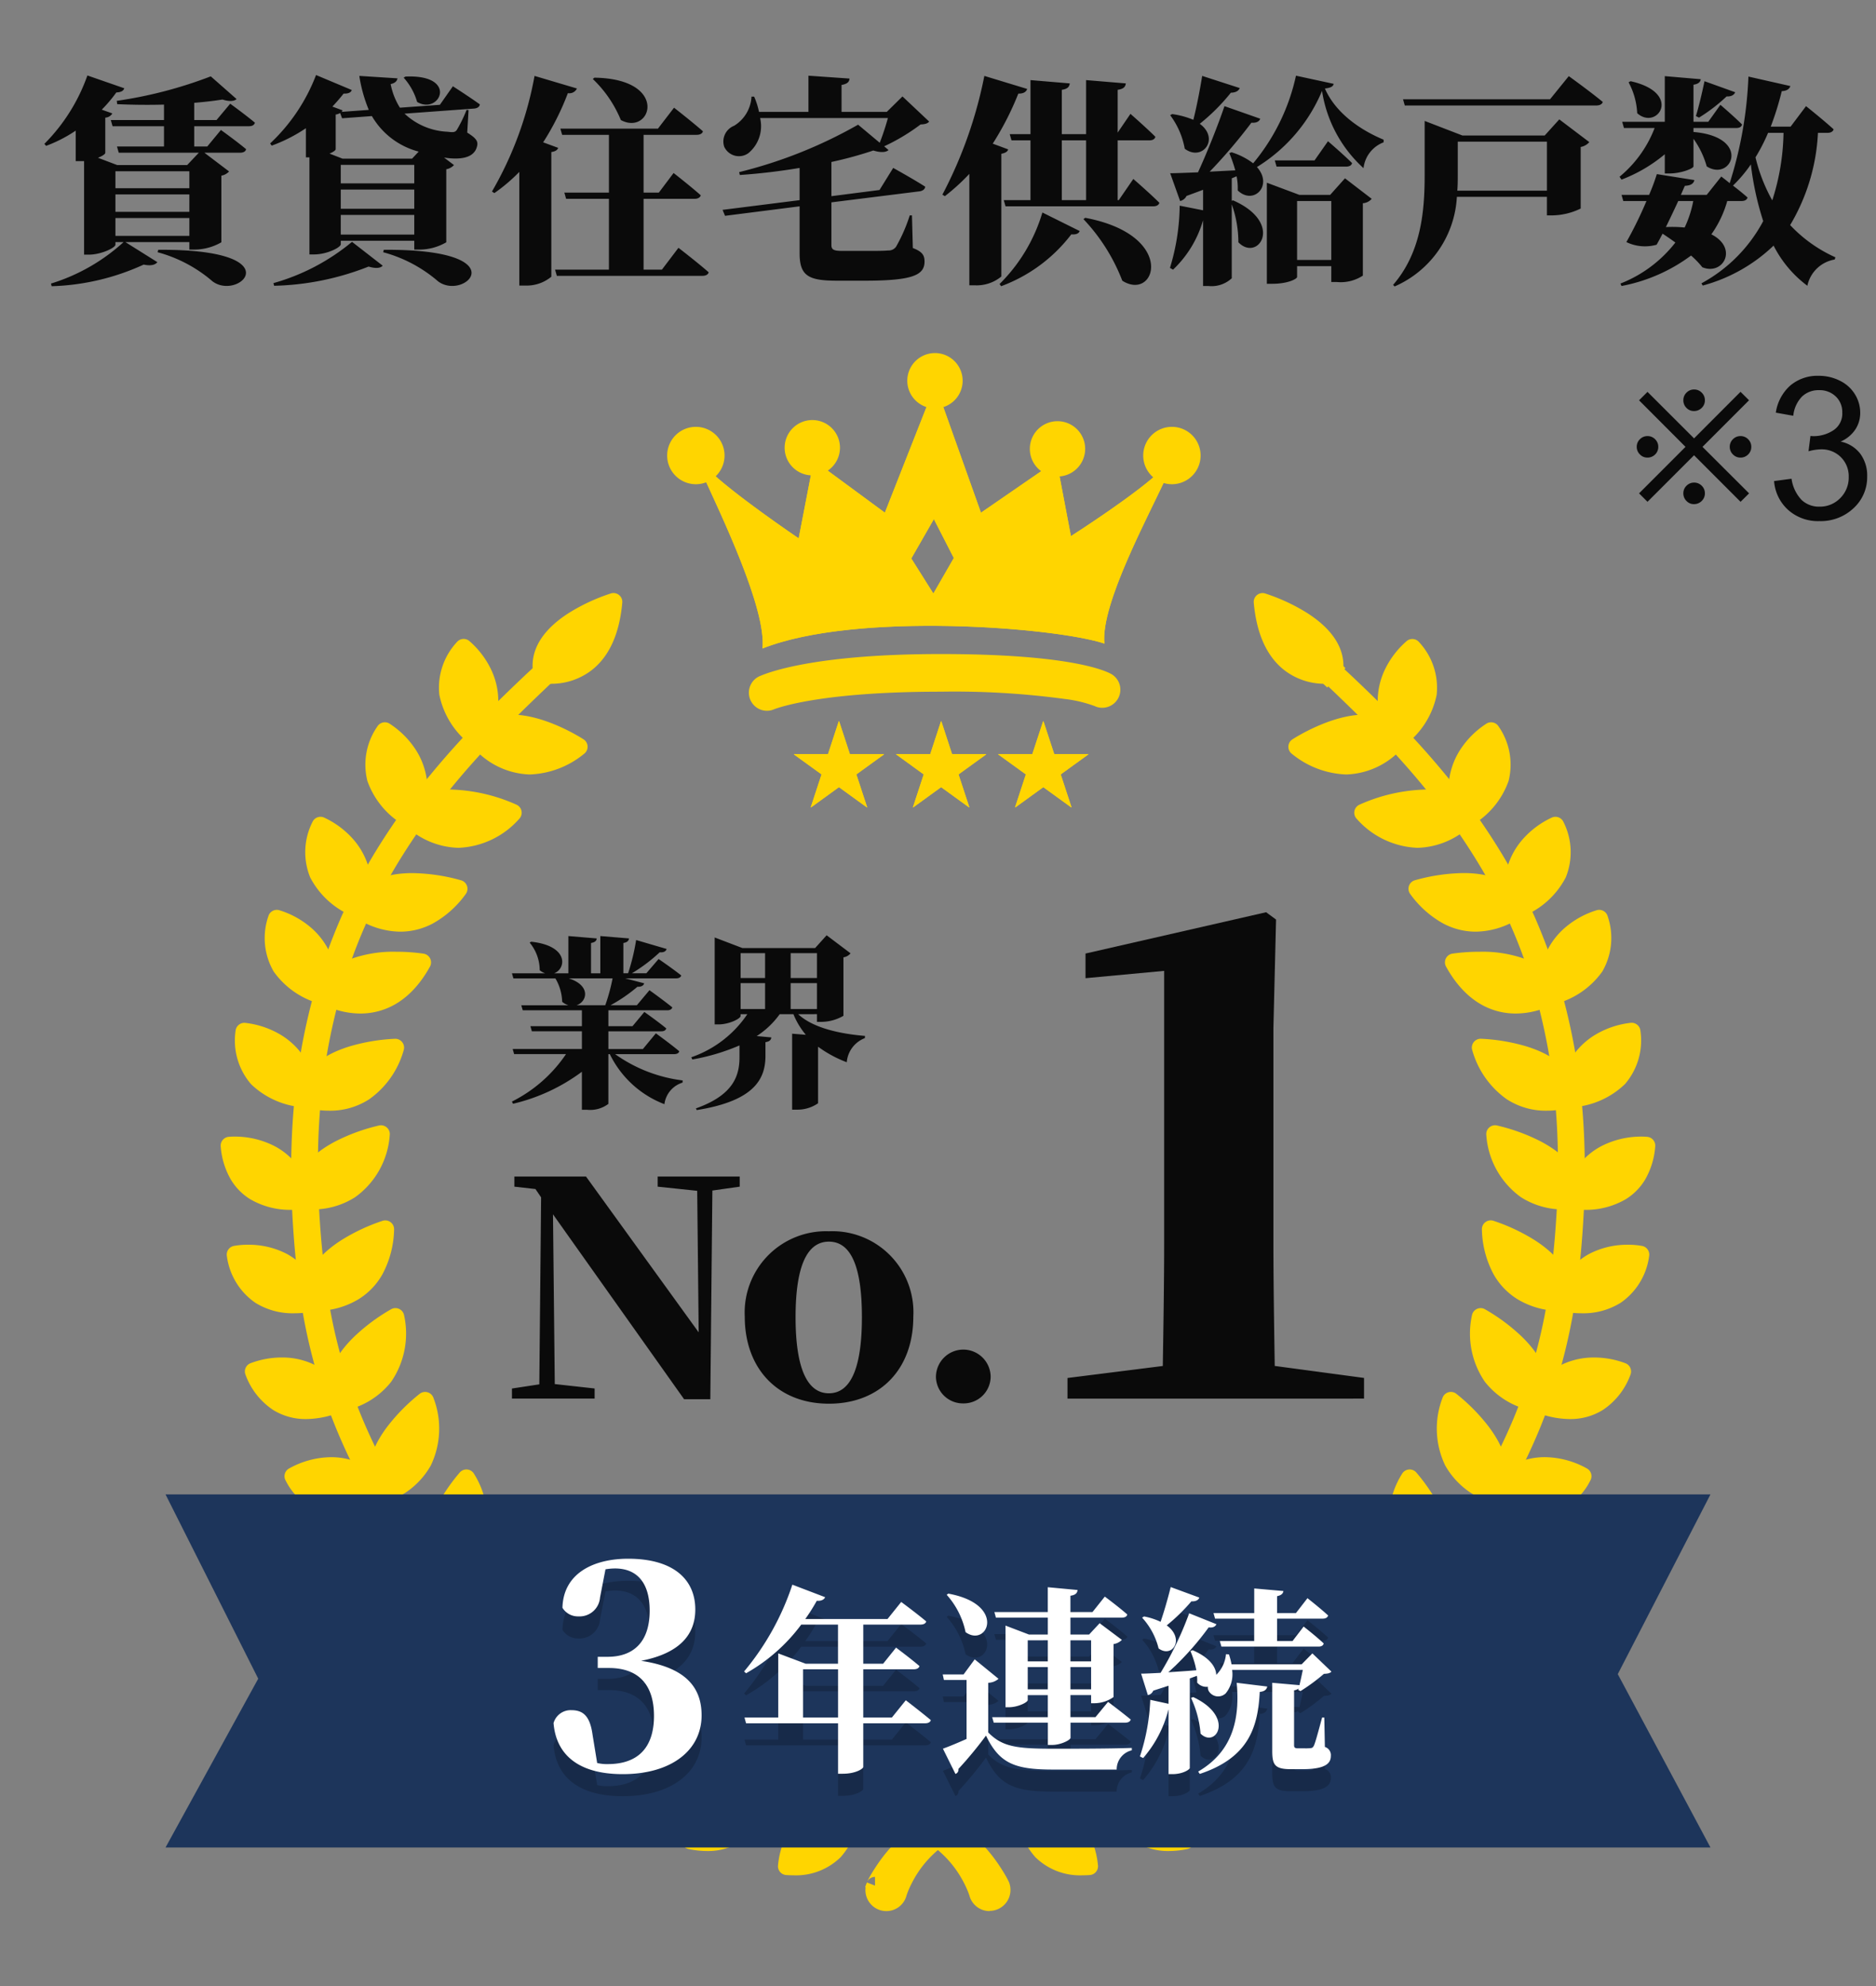 <svg xmlns="http://www.w3.org/2000/svg" xmlns:xlink="http://www.w3.org/1999/xlink" width="170" height="180" viewBox="0 0 170 180"><rect x="0" y="0" width="170" height="180" fill="#808080" stroke="none"/><defs><clipPath id="a"><rect width="170" height="180" transform="translate(5103 -1610)" fill="none" stroke="#707070" stroke-width="1"/></clipPath></defs><g transform="translate(-5103 1610)" clip-path="url(#a)"><g transform="translate(4987 -2390)"><g transform="translate(9 8)"><g transform="translate(127 804)"><g transform="translate(0 0)"><path d="M92.838,147.225c-.008.019.08-.173.234-.445s.4-.669.734-1.161a13.176,13.176,0,0,1,3.658-3.549A10.387,10.387,0,0,1,99,141.262l.427-.173.108-.044a1.207,1.207,0,0,1,.121-.04l.212-.065c.285-.088.572-.178.888-.261,1.242-.349,2.556-.615,3.972-.908,2.829-.547,6.018-1.124,9.447-1.937.858-.2,1.726-.422,2.6-.66.436-.123.881-.25,1.313-.387.416-.136.852-.3,1.282-.481a56.526,56.526,0,0,0,5.243-2.531,67.3,67.3,0,0,0,10.438-7.069,61.163,61.163,0,0,0,9.417-9.631,51.8,51.8,0,0,0,7.009-11.981,49.162,49.162,0,0,0,3.436-13.451c.3-2.3.455-4.566.565-6.829.075-2.257.069-4.49-.058-6.681a60.76,60.76,0,0,0-.724-6.415,54.738,54.738,0,0,0-1.393-6.019,53.387,53.387,0,0,0-1.992-5.5,53.932,53.932,0,0,0-2.444-4.892c-.869-1.524-1.786-2.936-2.694-4.254-.931-1.3-1.837-2.522-2.748-3.623-1.8-2.219-3.508-4.04-4.94-5.514s-2.6-2.587-3.395-3.353-1.2-1.2-1.319-1.064a.409.409,0,0,1,.559-.6c-.124.132.343.5,1.144,1.257s1.98,1.876,3.428,3.349,3.176,3.3,5.006,5.526c.925,1.106,1.847,2.334,2.795,3.645.925,1.328,1.861,2.752,2.75,4.292a49.51,49.51,0,0,1,4.557,10.516,55.593,55.593,0,0,1,1.445,6.1,61.475,61.475,0,0,1,.769,6.5c.141,2.218.159,4.476.1,6.76-.1,2.274-.246,4.605-.534,6.9a50.1,50.1,0,0,1-3.436,13.706,52.817,52.817,0,0,1-7.084,12.239,62.181,62.181,0,0,1-9.532,9.839,68.444,68.444,0,0,1-10.577,7.234,42.384,42.384,0,0,1-5.386,2.557c-.456.171-.905.331-1.384.469s-.92.227-1.373.332c-.906.2-1.8.376-2.666.539-3.484.64-6.67,1.2-9.441,1.917a38.033,38.033,0,0,0-3.8,1.132,10.186,10.186,0,0,0-2.852,1.5,10.352,10.352,0,0,0-2.789,3.422A8.876,8.876,0,0,0,95,147.688c-.088.245-.106.327-.114.346a1.1,1.1,0,0,1-2.051-.809" transform="translate(-33.541 -8.32)" fill="#ffd500"/><path d="M93.654,149.325a1.9,1.9,0,0,1-1.883-2.143l-.036-.052.141-.369.01-.026,0-.01.739.292v-.792a.8.8,0,0,0-.712.44l0-.009c.029-.059.116-.238.248-.472s.38-.647.769-1.217l.009-.012a13.883,13.883,0,0,1,3.876-3.758l.009-.006a11.155,11.155,0,0,1,1.656-.868l.54-.219a1.423,1.423,0,0,1,.169-.058l.018-.006.24-.074c.278-.086.566-.175.885-.26,1.188-.334,2.433-.591,3.751-.864l.279-.058,1.49-.286c2.391-.457,5.1-.975,7.925-1.644h0c.766-.177,1.607-.39,2.571-.652.395-.111.852-.241,1.282-.378.357-.117.768-.271,1.222-.459a55.867,55.867,0,0,0,5.167-2.494,66.394,66.394,0,0,0,10.313-6.984,60.316,60.316,0,0,0,9.294-9.5,50.831,50.831,0,0,0,6.9-11.8,48.2,48.2,0,0,0,3.38-13.234l0-.015c.325-2.5.469-4.923.559-6.758.079-2.4.061-4.557-.057-6.6a59.1,59.1,0,0,0-.714-6.328,54.186,54.186,0,0,0-1.371-5.927A48.088,48.088,0,0,0,147.97,55.5c-.752-1.319-1.62-2.689-2.652-4.188-1.083-1.516-1.919-2.618-2.71-3.573l-.005-.006c-1.848-2.278-3.585-4.115-4.892-5.46-1.23-1.264-2.273-2.27-3.035-3.005l-.337-.326c-.174-.163-.328-.311-.464-.441l-.178-.17-.09.1-.582-.545a1.206,1.206,0,1,1,1.647-1.762l.583.545-.094.1.176.164c.143.132.3.282.484.452l.316.3c.782.746,1.854,1.767,3.131,3.067,1.344,1.368,3.132,3.238,5.051,5.576.829.992,1.7,2.129,2.827,3.686l.008.011c1.1,1.579,1.985,2.961,2.786,4.349l0,0a55.531,55.531,0,0,1,2.542,5.018l0,.006a55.123,55.123,0,0,1,2.082,5.652v0a56.66,56.66,0,0,1,1.467,6.186,62.2,62.2,0,0,1,.78,6.583v.006c.134,2.116.166,4.351.1,6.832v.012c-.075,1.741-.212,4.356-.539,6.959a50.625,50.625,0,0,1-3.49,13.917,53.427,53.427,0,0,1-7.19,12.422,62.928,62.928,0,0,1-9.654,9.965,69.191,69.191,0,0,1-10.7,7.319,42.642,42.642,0,0,1-5.489,2.6c-.416.156-.911.336-1.447.49l-.017,0c-.484.127-.948.234-1.4.338l-.008,0c-.817.18-1.7.358-2.691.544l-.879.161c-3.086.565-6,1.1-8.51,1.745l-.008,0a37.023,37.023,0,0,0-3.717,1.106,9.345,9.345,0,0,0-2.634,1.382,9.575,9.575,0,0,0-2.577,3.167,8.137,8.137,0,0,0-.422.955c-.054.15-.076.224-.087.264a1.08,1.08,0,0,1-.037.11A1.89,1.89,0,0,1,93.654,149.325Zm-.291-1.989a.305.305,0,0,0,.568.221c.017-.057.049-.163.114-.342l0-.006a9.674,9.674,0,0,1,.507-1.146l0-.007a12.054,12.054,0,0,1,1.579-2.332,12.828,12.828,0,0,0-1.885,2.147c-.356.523-.574.887-.7,1.1C93.46,147.14,93.392,147.275,93.363,147.336Z" transform="translate(-33.332 -8.117)" fill="#ffd500"/><path d="M114.048,195.44s-1.945-5.787,4.765-7.877c0,0-.33,7.744-4.765,7.877" transform="translate(-41.324 -64.131)" fill="#ffd500"/><path d="M113.845,196.034a.8.8,0,0,1-.755-.543,7.241,7.241,0,0,1,.405-5.185,7.722,7.722,0,0,1,4.878-3.707.8.8,0,0,1,1.033.795,17.138,17.138,0,0,1-.758,4.1c-1.2,3.668-3.259,4.492-4.779,4.538Zm3.84-7.473a5.559,5.559,0,0,0-2.771,2.47,5.454,5.454,0,0,0-.458,3.315c1.152-.319,2.047-1.431,2.668-3.318A14.78,14.78,0,0,0,117.685,188.561Z" transform="translate(-41.12 -63.928)" fill="#ffd500"/><path d="M114.2,200.07s-.1,6.272,5.98,5.835c0,0-.291-5.494-5.98-5.835" transform="translate(-41.478 -68.761)" fill="#ffd500"/><path d="M119.386,206.52h0a5.776,5.776,0,0,1-4.291-1.643,7.67,7.67,0,0,1-1.893-5.023.8.8,0,0,1,.844-.783,6.667,6.667,0,0,1,5.773,3.455,7.988,7.988,0,0,1,.955,3.133.8.8,0,0,1-.739.837C119.816,206.512,119.6,206.52,119.386,206.52Zm-4.51-5.745a5.489,5.489,0,0,0,1.361,2.991,4.111,4.111,0,0,0,2.807,1.151,6.454,6.454,0,0,0-.646-1.668A4.914,4.914,0,0,0,114.876,200.775Z" transform="translate(-41.274 -68.557)" fill="#ffd500"/><path d="M126.579,192.748s-2.708-5.471,3.659-8.447c0,0,.717,7.717-3.659,8.447" transform="translate(-45.847 -62.924)" fill="#ffd500"/><path d="M126.375,193.342a.8.8,0,0,1-.714-.443,7.24,7.24,0,0,1-.3-5.192,7.722,7.722,0,0,1,4.334-4.331.8.8,0,0,1,1.131.648,17.133,17.133,0,0,1-.2,4.166c-.691,3.8-2.624,4.89-4.123,5.141A.8.8,0,0,1,126.375,193.342Zm2.906-7.93a5.558,5.558,0,0,0-2.414,2.821,5.452,5.452,0,0,0-.007,3.346c1.1-.473,1.843-1.706,2.2-3.675A14.8,14.8,0,0,0,129.281,185.412Z" transform="translate(-45.644 -62.72)" fill="#ffd500"/><path d="M126.915,197.7s.749,6.229,6.712,4.975c0,0-1.029-5.4-6.712-4.975" transform="translate(-46.184 -67.874)" fill="#ffd500"/><path d="M131.916,203.434h0a5.514,5.514,0,0,1-5.014-2.975,8.5,8.5,0,0,1-.98-2.868.8.8,0,0,1,.731-.89c.233-.018.466-.027.692-.027a6.566,6.566,0,0,1,5.615,2.838,7.979,7.979,0,0,1,1.248,2.809.8.8,0,0,1-.619.929A8.167,8.167,0,0,1,131.916,203.434Zm-4.213-5.157a6.752,6.752,0,0,0,.608,1.436,3.942,3.942,0,0,0,3.605,2.127h0q.232,0,.477-.02a6.514,6.514,0,0,0-.769-1.435A4.92,4.92,0,0,0,127.7,198.277Z" transform="translate(-45.98 -67.671)" fill="#ffd500"/><path d="M139.052,188.277s-3.547-4.969,2.262-8.924c0,0,1.941,7.5-2.262,8.924" transform="translate(-50.279 -61.092)" fill="#ffd500"/><path d="M138.849,188.871a.8.8,0,0,1-.649-.334,7.242,7.242,0,0,1-1.124-5.078,7.722,7.722,0,0,1,3.585-4.968.8.8,0,0,1,1.22.459,17.132,17.132,0,0,1,.47,4.144c-.075,3.857-1.808,5.247-3.248,5.734A.8.8,0,0,1,138.849,188.871Zm1.727-8.3a5.557,5.557,0,0,0-1.931,3.17,5.453,5.453,0,0,0,.528,3.3c1.009-.641,1.541-1.966,1.585-3.951A14.777,14.777,0,0,0,140.576,180.569Z" transform="translate(-50.076 -60.889)" fill="#ffd500"/><path d="M139.682,193.393s1.734,6.028,7.421,3.839c0,0-1.879-5.171-7.421-3.839" transform="translate(-50.91 -66.208)" fill="#ffd500"/><path d="M144.55,198.3h0a5.6,5.6,0,0,1-4.614-2.485,8.5,8.5,0,0,1-1.222-2.409.8.8,0,0,1,.579-.995,8.342,8.342,0,0,1,1.943-.241,6.509,6.509,0,0,1,5,2.3,7.925,7.925,0,0,1,1.412,2.283.8.8,0,0,1-.463,1.016A7.369,7.369,0,0,1,144.55,198.3Zm-3.968-4.5a6.915,6.915,0,0,0,.666,1.111,4,4,0,0,0,3.3,1.8,5.111,5.111,0,0,0,1.228-.16,6.618,6.618,0,0,0-.772-1.064,4.887,4.887,0,0,0-3.77-1.719A6.072,6.072,0,0,0,140.582,193.8Z" transform="translate(-50.706 -66.005)" fill="#ffd500"/><path d="M151.176,181.143s-4.152-4.476,1.106-9.139c0,0,2.881,7.2-1.106,9.139" transform="translate(-54.588 -58.371)" fill="#ffd500"/><path d="M150.973,181.737a.8.8,0,0,1-.584-.255,7.24,7.24,0,0,1-1.762-4.893,7.723,7.723,0,0,1,2.923-5.385.8.8,0,0,1,1.268.3,17.141,17.141,0,0,1,.995,4.051c.417,3.836-1.125,5.435-2.491,6.1A.8.8,0,0,1,150.973,181.737Zm.757-8.462a5.558,5.558,0,0,0-1.512,3.391,5.452,5.452,0,0,0,.945,3.21c.923-.767,1.281-2.159,1.065-4.149A14.812,14.812,0,0,0,151.73,173.276Z" transform="translate(-54.385 -58.168)" fill="#ffd500"/><path d="M152.091,186.226s2.487,5.758,7.849,2.861c0,0-2.523-4.888-7.849-2.861" transform="translate(-55.503 -63.454)" fill="#ffd500"/><path d="M156.85,190.5h0a5.768,5.768,0,0,1-4.34-2.105,8.477,8.477,0,0,1-1.352-2.052.8.8,0,0,1,.448-1.061,7.829,7.829,0,0,1,2.78-.544,6.59,6.59,0,0,1,4.581,1.895,7.847,7.847,0,0,1,1.478,1.89.8.8,0,0,1-.329,1.066A6.89,6.89,0,0,1,156.85,190.5Zm-3.79-4a7.018,7.018,0,0,0,.668.872,4.154,4.154,0,0,0,3.121,1.539h0a4.735,4.735,0,0,0,1.713-.349,6.69,6.69,0,0,0-.729-.8,4.95,4.95,0,0,0-3.449-1.424A5.693,5.693,0,0,0,153.06,186.491Z" transform="translate(-55.3 -63.251)" fill="#ffd500"/><path d="M162.105,172.386s-4.9-3.645-.576-9.188c0,0,4.144,6.551.576,9.188" transform="translate(-58.337 -55.112)" fill="#ffd500"/><path d="M161.9,172.98a.8.8,0,0,1-.476-.158,7.241,7.241,0,0,1-2.623-4.49A7.723,7.723,0,0,1,160.7,162.5a.8.8,0,0,1,1.3.064,17.135,17.135,0,0,1,1.716,3.8c1.108,3.7-.117,5.549-1.339,6.453A.8.8,0,0,1,161.9,172.98Zm-.651-8.471a5.567,5.567,0,0,0-.871,3.593,5.487,5.487,0,0,0,1.518,3c.766-.923.864-2.356.29-4.271A14.814,14.814,0,0,0,161.251,164.508Z" transform="translate(-58.134 -54.909)" fill="#ffd500"/><path d="M163.491,177.178s3.495,5.209,8.239,1.384c0,0-3.371-4.348-8.239-1.384" transform="translate(-59.723 -59.904)" fill="#ffd500"/><path d="M168.019,180.559h0c-3.249,0-5.307-3.012-5.393-3.14a.8.8,0,0,1,.247-1.125,7.29,7.29,0,0,1,3.806-1.15,7.468,7.468,0,0,1,5.478,2.727.8.8,0,0,1-.13,1.109A6.374,6.374,0,0,1,168.019,180.559Zm-3.492-3.337a5.074,5.074,0,0,0,3.492,1.744h0a4.354,4.354,0,0,0,2.292-.716,5.586,5.586,0,0,0-3.632-1.511A5.29,5.29,0,0,0,164.527,177.222Z" transform="translate(-59.52 -59.701)" fill="#ffd500"/><path d="M171.2,162.476s-5.42-2.807-2.053-8.974c0,0,5.147,5.8,2.053,8.974" transform="translate(-61.408 -51.523)" fill="#ffd500"/><path d="M170.994,163.07a.8.8,0,0,1-.366-.089,7.241,7.241,0,0,1-3.313-4.008,7.724,7.724,0,0,1,.928-6.056.8.8,0,0,1,1.3-.147,17.136,17.136,0,0,1,2.307,3.475c1.69,3.468.781,5.495-.279,6.584A.8.8,0,0,1,170.994,163.07Zm-1.881-8.265a5.568,5.568,0,0,0-.279,3.686,5.487,5.487,0,0,0,1.982,2.714c.607-1.034.472-2.464-.4-4.262A14.807,14.807,0,0,0,169.112,154.8Z" transform="translate(-61.204 -51.32)" fill="#ffd500"/><path d="M173.052,166.787s4.29,4.576,8.355.036c0,0-4.029-3.747-8.355-.036" transform="translate(-63.262 -55.833)" fill="#ffd500"/><path d="M177.251,169.425h0a7.611,7.611,0,0,1-4.983-2.3.8.8,0,0,1,.062-1.15,6.953,6.953,0,0,1,4.584-1.832,7.708,7.708,0,0,1,4.833,1.889.8.8,0,0,1,.051,1.115A6.042,6.042,0,0,1,177.251,169.425Zm-3.14-2.8a5.434,5.434,0,0,0,3.14,1.2,4.132,4.132,0,0,0,2.736-1.125,5.853,5.853,0,0,0-3.073-.966A5.063,5.063,0,0,0,174.111,166.627Z" transform="translate(-63.059 -55.63)" fill="#ffd500"/><path d="M179.193,150.752s-5.86-1.714-3.738-8.413c0,0,6.165,4.7,3.738,8.413" transform="translate(-63.98 -47.39)" fill="#ffd500"/><path d="M178.989,151.346a.8.8,0,0,1-.224-.032,7.243,7.243,0,0,1-4.022-3.3,7.721,7.721,0,0,1-.252-6.12.8.8,0,0,1,1.243-.393,17.131,17.131,0,0,1,2.932,2.967c2.325,3.079,1.822,5.243.99,6.515A.8.8,0,0,1,178.989,151.346Zm-3.281-7.765a5.566,5.566,0,0,0,.433,3.67,5.489,5.489,0,0,0,2.468,2.284c.4-1.132-.01-2.509-1.215-4.1A14.8,14.8,0,0,0,175.708,143.58Z" transform="translate(-63.777 -47.187)" fill="#ffd500"/><path d="M181.662,154.23s5.089,3.666,8.206-1.57c0,0-4.673-2.9-8.206,1.57" transform="translate(-66.449 -50.868)" fill="#ffd500"/><path d="M185.253,156.071h0a8.084,8.084,0,0,1-4.26-1.4.8.8,0,0,1-.16-1.14,7.5,7.5,0,0,1,2.7-2.206,6.363,6.363,0,0,1,2.709-.593,7.945,7.945,0,0,1,3.846,1.046.8.8,0,0,1,.264,1.084A5.789,5.789,0,0,1,185.253,156.071Zm-2.548-2.244a5.978,5.978,0,0,0,2.548.651h0a3.991,3.991,0,0,0,3.233-1.7,6.25,6.25,0,0,0-2.248-.448A4.928,4.928,0,0,0,182.706,153.827Z" transform="translate(-66.246 -50.665)" fill="#ffd500"/><path d="M184.9,138.023s-6.053-.8-4.975-7.746c0,0,6.807,3.705,4.975,7.746" transform="translate(-65.757 -42.925)" fill="#ffd500"/><path d="M184.693,138.617a.8.8,0,0,1-.1-.007,7.242,7.242,0,0,1-4.477-2.647,7.721,7.721,0,0,1-1.18-6.011.8.8,0,0,1,1.168-.578,17.132,17.132,0,0,1,3.349,2.486c2.766,2.689,2.6,4.9,1.971,6.289A.8.8,0,0,1,184.693,138.617Zm-4.3-7.184a5.558,5.558,0,0,0,1,3.575,5.454,5.454,0,0,0,2.775,1.871c.221-1.174-.384-2.468-1.8-3.856A14.78,14.78,0,0,0,180.39,131.433Z" transform="translate(-65.554 -42.722)" fill="#ffd500"/><path d="M187.9,140.655s5.588,2.849,7.871-2.8c0,0-5.061-2.158-7.871,2.8" transform="translate(-68.757 -45.557)" fill="#ffd500"/><path d="M190.793,141.967h0a8.4,8.4,0,0,1-3.462-.805.8.8,0,0,1-.331-1.1,6.648,6.648,0,0,1,6.014-3.673,7.961,7.961,0,0,1,2.863.531.8.8,0,0,1,.426,1.031,6.506,6.506,0,0,1-2.5,3.191A5.568,5.568,0,0,1,190.793,141.967Zm-1.9-1.9a6.5,6.5,0,0,0,1.9.309,4,4,0,0,0,2.164-.583,4.45,4.45,0,0,0,1.491-1.646,6.575,6.575,0,0,0-1.435-.164A4.92,4.92,0,0,0,188.894,140.065Z" transform="translate(-68.554 -45.354)" fill="#ffd500"/><path d="M187.869,124.264s-6.092.412-6.411-6.608c0,0,7.407,2.284,6.411,6.608" transform="translate(-66.374 -38.253)" fill="#ffd500"/><path d="M187.478,124.862a7.444,7.444,0,0,1-3.811-1.071,6.262,6.262,0,0,1-2.157-2.263,8.983,8.983,0,0,1-1.051-4.039.8.8,0,0,1,1.031-.8,17.134,17.134,0,0,1,3.775,1.774c3.244,2.088,3.519,4.292,3.177,5.774a.8.8,0,0,1-.723.616C187.7,124.856,187.618,124.862,187.478,124.862Zm-5.3-6.21a5.269,5.269,0,0,0,2.328,3.787,5.777,5.777,0,0,0,2.449.8c-.017-1.194-.866-2.342-2.532-3.42A14.782,14.782,0,0,0,182.182,118.652Z" transform="translate(-66.171 -38.05)" fill="#ffd500"/><path d="M191.637,125.562s6.042,1.685,7.161-4.3c0,0-5.388-1.113-7.161,4.3" transform="translate(-70.142 -39.552)" fill="#ffd500"/><path d="M193.273,126.374h0a8.363,8.363,0,0,1-2.053-.248.8.8,0,0,1-.543-1.015,6.878,6.878,0,0,1,3.222-4.091,7.476,7.476,0,0,1,3.548-.857,6.956,6.956,0,0,1,1.31.111.8.8,0,0,1,.622.927,6.093,6.093,0,0,1-2.577,4.221A6.382,6.382,0,0,1,193.273,126.374Zm-.738-1.632a7.193,7.193,0,0,0,.737.039,4.824,4.824,0,0,0,2.663-.7,4.165,4.165,0,0,0,1.664-2.326l-.153,0a5.881,5.881,0,0,0-2.784.662A5.018,5.018,0,0,0,192.535,124.742Z" transform="translate(-69.939 -39.349)" fill="#ffd500"/><path d="M189.073,109.961s-6.027.971-6.992-5.99c0,0,7.586,1.593,6.992,5.99" transform="translate(-66.604 -33.188)" fill="#ffd500"/><path d="M188.124,110.6a7.108,7.108,0,0,1-3.894-1.108,7.569,7.569,0,0,1-3.141-5.616.8.8,0,0,1,.953-.889,17.136,17.136,0,0,1,3.923,1.419c3.423,1.781,3.9,3.95,3.7,5.457a.8.8,0,0,1-.663.68A5.9,5.9,0,0,1,188.124,110.6Zm-5.212-5.724a5.451,5.451,0,0,0,2.193,3.284,5.607,5.607,0,0,0,2.986.846c-.127-1.187-1.078-2.252-2.836-3.173A14.787,14.787,0,0,0,182.912,104.877Z" transform="translate(-66.401 -32.985)" fill="#ffd500"/><path d="M193.182,110.563s6.171,1.123,6.735-4.945c0,0-5.467-.612-6.735,4.945" transform="translate(-70.714 -33.79)" fill="#ffd500"/><path d="M194.1,111.239h0a7.7,7.7,0,0,1-1.261-.095.8.8,0,0,1-.634-.961,7.59,7.59,0,0,1,1.373-3.009,6.332,6.332,0,0,1,2.038-1.707,7.912,7.912,0,0,1,3.623-.868,5.485,5.485,0,0,1,.566.025.8.8,0,0,1,.7.866,7.068,7.068,0,0,1-.906,2.988,5.265,5.265,0,0,1-1.75,1.788A7.168,7.168,0,0,1,194.1,111.239Zm-.079-1.594a5.636,5.636,0,0,0,2.988-.731,4.058,4.058,0,0,0,1.78-2.705,6.136,6.136,0,0,0-2.426.666A4.949,4.949,0,0,0,194.019,109.645Z" transform="translate(-70.51 -33.587)" fill="#ffd500"/><path d="M187.97,96.155s-5.753,2.044-7.959-4.629c0,0,7.749.2,7.959,4.629" transform="translate(-65.838 -28.581)" fill="#ffd500"/><path d="M185.785,97.043A6.478,6.478,0,0,1,182.168,96a8.124,8.124,0,0,1-3.117-4.43.8.8,0,0,1,.777-1.047,17.136,17.136,0,0,1,4.114.687c3.688,1.133,4.548,3.181,4.62,4.7a.8.8,0,0,1-.529.788A7.317,7.317,0,0,1,185.785,97.043Zm-4.761-4.817a5.851,5.851,0,0,0,2.017,2.444,4.913,4.913,0,0,0,2.744.78,6.2,6.2,0,0,0,1.079-.1c-.341-1.151-1.478-2.029-3.39-2.616A14.807,14.807,0,0,0,181.025,92.226Z" transform="translate(-65.635 -28.378)" fill="#ffd500"/><path d="M192.647,95.3s6.272-.01,5.731-6.08c0,0-5.488.385-5.731,6.08" transform="translate(-70.516 -27.728)" fill="#ffd500"/><path d="M192.444,95.9a.8.8,0,0,1-.8-.831A6.668,6.668,0,0,1,195,89.233a7.988,7.988,0,0,1,3.116-1.009.8.8,0,0,1,.849.724,6.062,6.062,0,0,1-1.4,4.83,7.582,7.582,0,0,1-5.121,2.117Zm4.963-5.929a6.451,6.451,0,0,0-1.656.675,4.914,4.914,0,0,0-2.413,3.565A5.4,5.4,0,0,0,196.4,92.7,4.148,4.148,0,0,0,197.407,89.967Z" transform="translate(-70.312 -27.525)" fill="#ffd500"/><path d="M184.816,82.243s-5.275,3.073-8.677-3.076c0,0,7.651-1.241,8.677,3.076" transform="translate(-64.405 -23.945)" fill="#ffd500"/><path d="M181.551,83.6c-1.806,0-4.367-.738-6.313-4.255a.8.8,0,0,1,.57-1.172A17.1,17.1,0,0,1,178.3,78a11.36,11.36,0,0,1,4.078.647,4.57,4.57,0,0,1,3.011,3.207.8.8,0,0,1-.374.873A7.483,7.483,0,0,1,181.551,83.6ZM177.3,79.626a5.155,5.155,0,0,0,4.253,2.385,5.94,5.94,0,0,0,2.066-.393,3.209,3.209,0,0,0-1.817-1.484,9.947,9.947,0,0,0-3.5-.539C177.936,79.6,177.6,79.608,177.3,79.626Z" transform="translate(-64.202 -23.741)" fill="#ffd500"/><path d="M189.866,80.013s6.162-1.17,4.506-7.035c0,0-5.321,1.394-4.506,7.035" transform="translate(-69.455 -21.715)" fill="#ffd500"/><path d="M189.663,80.607a.8.8,0,0,1-.789-.683,6.668,6.668,0,0,1,2.217-6.352A7.986,7.986,0,0,1,193.967,72a.8.8,0,0,1,.969.554,6.062,6.062,0,0,1-.484,5.006,7.581,7.581,0,0,1-4.64,3.028A.8.8,0,0,1,189.663,80.607Zm3.927-6.758a6.452,6.452,0,0,0-1.5.969,4.914,4.914,0,0,0-1.712,3.95,5.4,5.4,0,0,0,2.726-2.05A4.149,4.149,0,0,0,193.59,73.848Z" transform="translate(-69.252 -21.512)" fill="#ffd500"/><path d="M179.916,70.162s-4.806,3.766-9.016-1.86c0,0,7.41-2.274,9.016,1.86" transform="translate(-62.465 -19.753)" fill="#ffd500"/><path d="M176,71.99a6.287,6.287,0,0,1-2.946-.736,9.1,9.1,0,0,1-3-2.678.8.8,0,0,1,.4-1.239,16.948,16.948,0,0,1,4.435-.659c3.633,0,5.028,1.627,5.558,2.992a.8.8,0,0,1-.251.916A7.387,7.387,0,0,1,176,71.99Zm-3.864-3.421A5.324,5.324,0,0,0,176,70.4a5.658,5.658,0,0,0,2.667-.716c-.656-.936-1.92-1.409-3.771-1.409A14.406,14.406,0,0,0,172.137,68.569Z" transform="translate(-62.262 -19.55)" fill="#ffd500"/><path d="M185.036,67.165s5.944-2,3.5-7.584c0,0-5.081,2.108-3.5,7.584" transform="translate(-67.586 -16.756)" fill="#ffd500"/><path d="M184.833,67.758a.8.8,0,0,1-.766-.576,6.666,6.666,0,0,1,1.329-6.594,7.987,7.987,0,0,1,2.634-1.946.8.8,0,0,1,1.035.417,6.061,6.061,0,0,1,.2,5.025,7.58,7.58,0,0,1-4.184,3.633A.8.8,0,0,1,184.833,67.758Zm3.076-7.238a6.452,6.452,0,0,0-1.356,1.165,4.913,4.913,0,0,0-1.156,4.146,5.4,5.4,0,0,0,2.421-2.4A4.147,4.147,0,0,0,187.909,60.52Z" transform="translate(-67.383 -16.553)" fill="#ffd500"/><path d="M172.285,57.565s-4.239,4.394-9.187-.6c0,0,7.024-3.277,9.187.6" transform="translate(-59.577 -15.309)" fill="#ffd500"/><path d="M167.824,59.946a7.742,7.742,0,0,1-5.5-2.62.8.8,0,0,1,.229-1.283,15.593,15.593,0,0,1,5.71-1.369,4.875,4.875,0,0,1,4.509,2.3.8.8,0,0,1-.122.942A7.236,7.236,0,0,1,167.824,59.946Zm-3.438-2.914a5.572,5.572,0,0,0,3.438,1.321,5.485,5.485,0,0,0,3.184-1.126,3.542,3.542,0,0,0-2.74-.959A12.428,12.428,0,0,0,164.386,57.031Z" transform="translate(-59.374 -15.106)" fill="#ffd500"/><path d="M177.308,53.976s5.611-2.8,2.421-8c0,0-4.741,2.79-2.421,8" transform="translate(-64.601 -11.721)" fill="#ffd500"/><path d="M177.105,54.57a.8.8,0,0,1-.728-.472,6.667,6.667,0,0,1,.4-6.716,7.987,7.987,0,0,1,2.34-2.292.8.8,0,0,1,1.083.27,6.061,6.061,0,0,1,.9,4.948,7.582,7.582,0,0,1-3.641,4.178A.8.8,0,0,1,177.105,54.57Zm2.156-7.6a6.453,6.453,0,0,0-1.182,1.342,4.914,4.914,0,0,0-.572,4.267,5.4,5.4,0,0,0,2.066-2.715A4.148,4.148,0,0,0,179.261,46.968Z" transform="translate(-64.398 -11.518)" fill="#ffd500"/><path d="M162.789,46.274s-3.573,4.951-9.18.715c0,0,6.488-4.243,9.18-.715" transform="translate(-56.065 -11.311)" fill="#ffd500"/><path d="M157.856,49.3a8.213,8.213,0,0,1-4.931-1.875.8.8,0,0,1,.044-1.3c.14-.092,3.471-2.247,6.523-2.247a4.429,4.429,0,0,1,3.727,1.715.8.8,0,0,1,.013.95A7.071,7.071,0,0,1,157.856,49.3Zm-2.936-2.459a5.917,5.917,0,0,0,2.936.866,5.309,5.309,0,0,0,3.647-1.614,3.078,3.078,0,0,0-2.011-.623A10.86,10.86,0,0,0,154.92,46.837Z" transform="translate(-55.862 -11.108)" fill="#ffd500"/><path d="M167.546,42.244s5.154-3.572,1.26-8.259c0,0-4.3,3.435-1.26,8.259" transform="translate(-60.822 -7.281)" fill="#ffd500"/><path d="M167.343,42.838a.8.8,0,0,1-.674-.372,6.667,6.667,0,0,1-.554-6.7,7.986,7.986,0,0,1,1.991-2.6.8.8,0,0,1,1.11.113,6.063,6.063,0,0,1,1.591,4.771A7.581,7.581,0,0,1,167.8,42.7.8.8,0,0,1,167.343,42.838ZM168.509,35a6.454,6.454,0,0,0-.979,1.5,4.914,4.914,0,0,0,.04,4.3,5.4,5.4,0,0,0,1.658-2.98A4.149,4.149,0,0,0,168.509,35Z" transform="translate(-60.619 -7.078)" fill="#ffd500"/><path d="M155.075,33.955s-5.762,1.133-6.45-6.572c0,0,7.42,2.242,6.45,6.572" transform="translate(-54.22 -4.837)" fill="#ffd500"/><path d="M154.107,34.607a5.977,5.977,0,0,1-3.733-1.254c-1.57-1.241-2.493-3.294-2.744-6.1a.8.8,0,0,1,1.024-.834,17.136,17.136,0,0,1,3.786,1.753c3.256,2.069,3.543,4.272,3.211,5.756a.8.8,0,0,1-.624.608A5.12,5.12,0,0,1,154.107,34.607Zm-4.713-6.218c.774,3.989,3.229,4.624,4.713,4.624h.054c.012-1.222-.844-2.391-2.553-3.483A14.738,14.738,0,0,0,149.394,28.389Z" transform="translate(-54.017 -4.634)" fill="#ffd500"/><path d="M73.658,147.225c.008.019-.08-.173-.234-.445s-.4-.669-.734-1.161a13.176,13.176,0,0,0-3.658-3.549,10.39,10.39,0,0,0-1.538-.808l-.427-.173-.108-.044a1.2,1.2,0,0,0-.121-.04l-.212-.065c-.285-.088-.572-.178-.888-.261-1.242-.349-2.556-.615-3.972-.908-2.829-.547-6.018-1.124-9.447-1.937-.858-.2-1.726-.422-2.6-.66-.436-.123-.881-.25-1.313-.387-.416-.136-.852-.3-1.282-.481a56.528,56.528,0,0,1-5.243-2.531A67.3,67.3,0,0,1,31.439,126.7a61.162,61.162,0,0,1-9.417-9.631,51.8,51.8,0,0,1-7.009-11.981,49.164,49.164,0,0,1-3.436-13.451c-.3-2.3-.455-4.566-.565-6.829-.075-2.257-.069-4.49.058-6.681a60.611,60.611,0,0,1,.724-6.415A54.738,54.738,0,0,1,13.187,65.7a53.4,53.4,0,0,1,1.992-5.5,53.979,53.979,0,0,1,2.444-4.892c.869-1.524,1.786-2.936,2.694-4.254.931-1.3,1.837-2.522,2.748-3.623,1.8-2.219,3.508-4.04,4.94-5.514s2.6-2.587,3.395-3.353,1.2-1.2,1.319-1.064a.409.409,0,1,0-.559-.6c.124.132-.343.5-1.144,1.257s-1.98,1.876-3.428,3.349-3.176,3.3-5.006,5.526c-.924,1.106-1.847,2.334-2.795,3.645-.925,1.328-1.861,2.752-2.75,4.292a49.516,49.516,0,0,0-4.557,10.516,55.592,55.592,0,0,0-1.445,6.1,61.471,61.471,0,0,0-.769,6.5c-.14,2.218-.159,4.476-.1,6.76.1,2.274.246,4.605.534,6.9a50.1,50.1,0,0,0,3.436,13.706,52.816,52.816,0,0,0,7.084,12.239,62.18,62.18,0,0,0,9.532,9.839,68.444,68.444,0,0,0,10.577,7.234,42.421,42.421,0,0,0,5.386,2.557c.457.171.906.331,1.385.469s.92.227,1.373.332c.906.2,1.8.376,2.666.539,3.484.64,6.671,1.2,9.441,1.917a38.029,38.029,0,0,1,3.8,1.132,10.185,10.185,0,0,1,2.852,1.5,10.352,10.352,0,0,1,2.79,3.422,8.879,8.879,0,0,1,.466,1.054c.088.245.106.327.114.346a1.1,1.1,0,0,0,2.051-.809" transform="translate(-2.955 -8.32)" fill="#ffd500"/><path d="M72.43,149.325h0a1.89,1.89,0,0,1-1.764-1.2,1.1,1.1,0,0,1-.037-.109c-.012-.04-.033-.114-.087-.264a8.132,8.132,0,0,0-.423-.956,9.573,9.573,0,0,0-2.575-3.165,9.34,9.34,0,0,0-2.633-1.382,36.987,36.987,0,0,0-3.719-1.107l-.008,0c-2.509-.645-5.424-1.179-8.51-1.745l-.876-.161c-1-.187-1.877-.365-2.694-.545l-.008,0c-.449-.1-.912-.21-1.4-.338l-.017,0c-.534-.153-1.03-.333-1.445-.489a42.688,42.688,0,0,1-5.49-2.605,69.19,69.19,0,0,1-10.7-7.319,62.932,62.932,0,0,1-9.654-9.966,53.429,53.429,0,0,1-7.19-12.424A50.628,50.628,0,0,1,9.711,91.634c-.25-1.991-.421-4.2-.539-6.959v-.012c-.069-2.482-.038-4.717.1-6.832v-.006a62.2,62.2,0,0,1,.78-6.582,56.646,56.646,0,0,1,1.467-6.187v0A55.123,55.123,0,0,1,13.6,59.4l0-.006a55.52,55.52,0,0,1,2.542-5.018l0,0c.8-1.388,1.686-2.77,2.786-4.349l.008-.011c1.123-1.553,1.994-2.69,2.827-3.686,1.92-2.338,3.707-4.208,5.051-5.576,1.277-1.3,2.348-2.32,3.13-3.066l.316-.3c.181-.172.343-.322.485-.454s.329-.3.434-.411a.8.8,0,0,1,.231-.4A1.206,1.206,0,1,1,33.06,37.88a.8.8,0,0,1-.407.2c-.114.1-.286.265-.443.415-.136.13-.29.278-.464.441l-.311.3c-.767.739-1.817,1.752-3.062,3.031-1.307,1.345-3.044,3.182-4.892,5.46l0,.006c-.791.955-1.626,2.057-2.71,3.573-1.033,1.5-1.9,2.87-2.653,4.189a48.086,48.086,0,0,0-4.366,10.225,54.2,54.2,0,0,0-1.372,5.931,59.77,59.77,0,0,0-.714,6.327c-.118,2.042-.136,4.2-.057,6.6.089,1.836.234,4.261.559,6.758l0,.015a48.2,48.2,0,0,0,3.379,13.232,50.836,50.836,0,0,0,6.9,11.8,60.318,60.318,0,0,0,9.295,9.5,66.392,66.392,0,0,0,10.314,6.984,55.878,55.878,0,0,0,5.167,2.494c.46.19.86.34,1.221.459.43.136.886.266,1.281.378.964.261,1.805.474,2.571.652h0c2.823.669,5.533,1.187,7.925,1.644l1.49.286.01,0,.268.055c1.318.273,2.563.531,3.752.864.319.085.607.174.886.26l.24.074.017.005h0a1.43,1.43,0,0,1,.17.059l.533.216.005,0a11.156,11.156,0,0,1,1.656.868l.009.006a13.883,13.883,0,0,1,3.876,3.758l.009.012c.389.571.632.976.768,1.216s.215.4.246.468a.8.8,0,0,1,.034.074l0,0h0l0,0a1.9,1.9,0,0,1-1.768,2.591Zm-.277-1.768a.306.306,0,0,0,.568-.221c-.03-.061-.1-.2-.194-.368-.12-.212-.339-.575-.695-1.1a12.822,12.822,0,0,0-1.885-2.147,12.055,12.055,0,0,1,1.579,2.331l0,.007a9.7,9.7,0,0,1,.507,1.146l0,.006C72.1,147.394,72.137,147.5,72.153,147.557Z" transform="translate(-2.752 -8.117)" fill="#ffd500"/><path d="M86.873,195.44s1.945-5.787-4.765-7.877c0,0,.33,7.744,4.765,7.877" transform="translate(-29.597 -64.131)" fill="#ffd500"/><path d="M86.67,196.034h-.024c-1.52-.046-3.583-.87-4.779-4.538a17.13,17.13,0,0,1-.758-4.1.8.8,0,0,1,1.033-.795,7.722,7.722,0,0,1,4.878,3.707,7.242,7.242,0,0,1,.405,5.185A.8.8,0,0,1,86.67,196.034Zm-3.84-7.473a14.78,14.78,0,0,0,.561,2.467c.62,1.885,1.514,3,2.664,3.317a5.487,5.487,0,0,0-.463-3.33A5.566,5.566,0,0,0,82.829,188.561Z" transform="translate(-29.394 -63.928)" fill="#ffd500"/><path d="M86.158,200.07s.1,6.272-5.98,5.835c0,0,.291-5.494,5.98-5.835" transform="translate(-28.883 -68.761)" fill="#ffd500"/><path d="M80.568,206.52c-.211,0-.43-.008-.65-.024a.8.8,0,0,1-.739-.837,7.989,7.989,0,0,1,.955-3.133,6.667,6.667,0,0,1,5.773-3.455.8.8,0,0,1,.844.783,7.67,7.67,0,0,1-1.893,5.023A5.776,5.776,0,0,1,80.568,206.52Zm4.51-5.745a4.914,4.914,0,0,0-3.549,2.523,6.478,6.478,0,0,0-.619,1.62,4.11,4.11,0,0,0,2.807-1.151A5.489,5.489,0,0,0,85.078,200.775Z" transform="translate(-28.68 -68.557)" fill="#ffd500"/><path d="M74.784,192.748s2.708-5.471-3.659-8.447c0,0-.717,7.717,3.659,8.447" transform="translate(-25.515 -62.924)" fill="#ffd500"/><path d="M74.581,193.342a.8.8,0,0,1-.131-.011c-1.5-.25-3.433-1.345-4.123-5.141a17.133,17.133,0,0,1-.2-4.166.8.8,0,0,1,1.131-.648,7.722,7.722,0,0,1,4.334,4.331,7.24,7.24,0,0,1-.3,5.192A.8.8,0,0,1,74.581,193.342Zm-2.905-7.929a14.783,14.783,0,0,0,.223,2.52c.36,1.951,1.1,3.173,2.193,3.645a5.487,5.487,0,0,0-.009-3.361A5.566,5.566,0,0,0,71.675,185.413Z" transform="translate(-25.312 -62.72)" fill="#ffd500"/><path d="M73.015,197.7s-.749,6.229-6.712,4.975c0,0,1.029-5.4,6.712-4.975" transform="translate(-23.747 -67.874)" fill="#ffd500"/><path d="M67.608,203.434a8.17,8.17,0,0,1-1.673-.184.8.8,0,0,1-.619-.929,7.981,7.981,0,0,1,1.248-2.809,6.566,6.566,0,0,1,5.615-2.838c.226,0,.458.009.692.027a.8.8,0,0,1,.731.89,8.5,8.5,0,0,1-.98,2.868A5.514,5.514,0,0,1,67.608,203.434Zm-.477-1.614q.245.02.477.02a3.948,3.948,0,0,0,3.628-2.167,6.78,6.78,0,0,0,.585-1.4,4.92,4.92,0,0,0-3.92,2.108A6.513,6.513,0,0,0,67.131,201.82Z" transform="translate(-23.543 -67.671)" fill="#ffd500"/><path d="M62.6,188.277s3.547-4.969-2.262-8.924c0,0-1.941,7.5,2.262,8.924" transform="translate(-21.373 -61.092)" fill="#ffd500"/><path d="M62.4,188.871a.8.8,0,0,1-.255-.042c-1.44-.487-3.173-1.877-3.248-5.734a17.135,17.135,0,0,1,.47-4.144.8.8,0,0,1,1.22-.459,7.722,7.722,0,0,1,3.585,4.968,7.242,7.242,0,0,1-1.124,5.078A.8.8,0,0,1,62.4,188.871Zm-1.727-8.3a14.78,14.78,0,0,0-.182,2.524c.044,1.983.575,3.308,1.582,3.949a5.488,5.488,0,0,0,.528-3.32A5.566,5.566,0,0,0,60.67,180.569Z" transform="translate(-21.17 -60.889)" fill="#ffd500"/><path d="M59.832,193.393s-1.734,6.028-7.421,3.839c0,0,1.879-5.171,7.421-3.839" transform="translate(-18.604 -66.208)" fill="#ffd500"/><path d="M54.558,198.3a7.369,7.369,0,0,1-2.636-.532.8.8,0,0,1-.463-1.016,7.926,7.926,0,0,1,1.412-2.283,6.509,6.509,0,0,1,5-2.3,8.342,8.342,0,0,1,1.943.241.8.8,0,0,1,.579.995,8.5,8.5,0,0,1-1.222,2.409A5.6,5.6,0,0,1,54.558,198.3Zm-1.228-1.753a5.112,5.112,0,0,0,1.228.16,4,4,0,0,0,3.3-1.8,6.912,6.912,0,0,0,.666-1.111,6.072,6.072,0,0,0-.654-.036,4.887,4.887,0,0,0-3.77,1.719A6.614,6.614,0,0,0,53.33,196.551Z" transform="translate(-18.401 -66.005)" fill="#ffd500"/><path d="M50.542,181.143s4.152-4.476-1.106-9.139c0,0-2.881,7.2,1.106,9.139" transform="translate(-17.131 -58.371)" fill="#ffd500"/><path d="M50.339,181.737a.8.8,0,0,1-.349-.081c-1.367-.666-2.908-2.265-2.491-6.1a17.138,17.138,0,0,1,.995-4.051.8.8,0,0,1,1.268-.3,7.723,7.723,0,0,1,2.923,5.385,7.241,7.241,0,0,1-1.762,4.893A.8.8,0,0,1,50.339,181.737Zm-.756-8.461a14.784,14.784,0,0,0-.5,2.48c-.209,1.973.149,3.354,1.066,4.118a5.486,5.486,0,0,0,.947-3.225A5.565,5.565,0,0,0,49.582,173.276Z" transform="translate(-16.927 -58.168)" fill="#ffd500"/><path d="M47.171,186.226s-2.487,5.758-7.849,2.861c0,0,2.523-4.888,7.849-2.861" transform="translate(-13.759 -63.454)" fill="#ffd500"/><path d="M42.007,190.5a6.891,6.891,0,0,1-3.267-.911.8.8,0,0,1-.329-1.066,7.847,7.847,0,0,1,1.478-1.89,6.59,6.59,0,0,1,4.581-1.895,7.829,7.829,0,0,1,2.781.544.8.8,0,0,1,.448,1.061,8.476,8.476,0,0,1-1.352,2.052A5.767,5.767,0,0,1,42.007,190.5Zm-1.714-1.943a4.234,4.234,0,0,0,5.5-2.062,5.691,5.691,0,0,0-1.327-.164,4.95,4.95,0,0,0-3.449,1.424A6.684,6.684,0,0,0,40.293,188.553Z" transform="translate(-13.556 -63.251)" fill="#ffd500"/><path d="M39.533,172.386s4.9-3.645.576-9.188c0,0-4.144,6.551-.576,9.188" transform="translate(-13.301 -55.112)" fill="#ffd500"/><path d="M39.329,172.98a.8.8,0,0,1-.474-.156c-1.223-.9-2.447-2.757-1.339-6.453a17.135,17.135,0,0,1,1.716-3.8.8.8,0,0,1,1.3-.064,7.723,7.723,0,0,1,1.894,5.827,7.241,7.241,0,0,1-2.623,4.49A.8.8,0,0,1,39.329,172.98Zm.651-8.471a14.781,14.781,0,0,0-.946,2.347c-.565,1.9-.464,3.325.3,4.244a5.486,5.486,0,0,0,1.518-3A5.566,5.566,0,0,0,39.98,164.509Z" transform="translate(-13.097 -54.909)" fill="#ffd500"/><path d="M35.541,177.178s-3.495,5.209-8.239,1.384c0,0,3.371-4.348,8.239-1.384" transform="translate(-9.31 -59.904)" fill="#ffd500"/><path d="M30.607,180.559A6.374,6.374,0,0,1,26.6,178.98a.8.8,0,0,1-.13-1.109,7.469,7.469,0,0,1,5.478-2.727,7.289,7.289,0,0,1,3.805,1.15A.8.8,0,0,1,36,177.419C35.914,177.547,33.856,180.559,30.607,180.559Zm-2.3-2.312a4.356,4.356,0,0,0,2.3.719,5.072,5.072,0,0,0,3.492-1.744,5.288,5.288,0,0,0-2.152-.484A5.554,5.554,0,0,0,28.311,178.247Z" transform="translate(-9.106 -59.701)" fill="#ffd500"/><path d="M30.241,162.476s5.42-2.807,2.053-8.974c0,0-5.147,5.8-2.053,8.974" transform="translate(-10.031 -51.523)" fill="#ffd500"/><path d="M30.038,163.07a.8.8,0,0,1-.571-.241c-1.061-1.089-1.97-3.116-.279-6.584a17.134,17.134,0,0,1,2.307-3.475.8.8,0,0,1,1.3.147,7.724,7.724,0,0,1,.928,6.056,7.241,7.241,0,0,1-3.313,4.008A.8.8,0,0,1,30.038,163.07Zm1.882-8.265a14.785,14.785,0,0,0-1.312,2.163c-.865,1.786-1,3.207-.391,4.236a5.487,5.487,0,0,0,1.982-2.714A5.567,5.567,0,0,0,31.919,154.805Z" transform="translate(-9.828 -51.32)" fill="#ffd500"/><path d="M25.912,166.787s-4.29,4.576-8.355.036c0,0,4.029-3.747,8.355-.036" transform="translate(-5.702 -55.833)" fill="#ffd500"/><path d="M21.307,169.425a6.042,6.042,0,0,1-4.547-2.274.8.8,0,0,1,.051-1.115,7.708,7.708,0,0,1,4.833-1.889,6.953,6.953,0,0,1,4.584,1.832.8.8,0,0,1,.063,1.15A7.611,7.611,0,0,1,21.307,169.425Zm-2.736-2.719a4.132,4.132,0,0,0,2.736,1.125,5.406,5.406,0,0,0,3.142-1.2,5.064,5.064,0,0,0-2.806-.889A5.852,5.852,0,0,0,18.571,166.707Z" transform="translate(-5.499 -55.63)" fill="#ffd500"/><path d="M21.88,150.752s5.86-1.714,3.738-8.413c0,0-6.165,4.7-3.738,8.413" transform="translate(-7.093 -47.39)" fill="#ffd500"/><path d="M21.677,151.346a.8.8,0,0,1-.667-.361c-.832-1.273-1.335-3.437.99-6.515a17.134,17.134,0,0,1,2.932-2.967.8.8,0,0,1,1.243.393,7.721,7.721,0,0,1-.251,6.12,7.243,7.243,0,0,1-4.022,3.3A.8.8,0,0,1,21.677,151.346Zm3.281-7.765a14.783,14.783,0,0,0-1.7,1.871c-1.192,1.586-1.592,2.956-1.2,4.082a5.489,5.489,0,0,0,2.468-2.284A5.565,5.565,0,0,0,24.958,143.581Z" transform="translate(-6.89 -47.187)" fill="#ffd500"/><path d="M17.39,154.23S12.3,157.9,9.184,152.66c0,0,4.673-2.9,8.206,1.57" transform="translate(-2.603 -50.868)" fill="#ffd500"/><path d="M13.393,156.071a5.789,5.789,0,0,1-5.1-3.207.8.8,0,0,1,.264-1.084,7.945,7.945,0,0,1,3.846-1.046,6.363,6.363,0,0,1,2.709.593,7.5,7.5,0,0,1,2.7,2.206.8.8,0,0,1-.16,1.14A8.082,8.082,0,0,1,13.393,156.071Zm-3.234-3.3a3.991,3.991,0,0,0,3.234,1.7,5.976,5.976,0,0,0,2.547-.651,4.928,4.928,0,0,0-3.534-1.5A6.248,6.248,0,0,0,10.159,152.776Z" transform="translate(-2.4 -50.665)" fill="#ffd500"/><path d="M15.795,138.023s6.052-.8,4.975-7.746c0,0-6.808,3.705-4.975,7.746" transform="translate(-4.934 -42.925)" fill="#ffd500"/><path d="M15.591,138.617a.8.8,0,0,1-.725-.468c-.628-1.385-.8-3.6,1.971-6.289a17.13,17.13,0,0,1,3.349-2.486.8.8,0,0,1,1.168.578,7.722,7.722,0,0,1-1.181,6.011A7.242,7.242,0,0,1,15.7,138.61.8.8,0,0,1,15.591,138.617Zm4.3-7.184a14.778,14.778,0,0,0-1.968,1.59c-1.419,1.386-2.024,2.679-1.8,3.853a5.488,5.488,0,0,0,2.786-1.882A5.566,5.566,0,0,0,19.9,131.433Z" transform="translate(-4.731 -42.722)" fill="#ffd500"/><path d="M11.353,140.655s-5.588,2.849-7.871-2.8c0,0,5.061-2.158,7.871,2.8" transform="translate(-0.492 -45.557)" fill="#ffd500"/><path d="M8.049,141.967a5.567,5.567,0,0,1-3.012-.827,6.506,6.506,0,0,1-2.5-3.191.8.8,0,0,1,.426-1.031,7.961,7.961,0,0,1,2.863-.531,6.648,6.648,0,0,1,6.014,3.673.8.8,0,0,1-.331,1.1A8.4,8.4,0,0,1,8.049,141.967Zm-3.655-3.823a4.45,4.45,0,0,0,1.491,1.646,4,4,0,0,0,2.164.583,6.481,6.481,0,0,0,1.9-.307,4.92,4.92,0,0,0-4.121-2.086A6.576,6.576,0,0,0,4.394,138.144Z" transform="translate(-0.289 -45.354)" fill="#ffd500"/><path d="M12.184,124.264s6.092.412,6.411-6.608c0,0-7.407,2.284-6.411,6.608" transform="translate(-3.679 -38.253)" fill="#ffd500"/><path d="M12.169,124.862h0c-.14,0-.226-.005-.241-.006a.8.8,0,0,1-.723-.616c-.341-1.482-.067-3.686,3.177-5.774a17.132,17.132,0,0,1,3.775-1.774.8.8,0,0,1,1.031.8,8.983,8.983,0,0,1-1.051,4.039,6.262,6.262,0,0,1-2.157,2.263A7.444,7.444,0,0,1,12.169,124.862Zm5.3-6.21a14.779,14.779,0,0,0-2.245,1.169c-1.666,1.078-2.515,2.226-2.532,3.42a5.777,5.777,0,0,0,2.449-.8A5.269,5.269,0,0,0,17.465,118.652Z" transform="translate(-3.476 -38.05)" fill="#ffd500"/><path d="M8.029,125.562s-6.042,1.685-7.161-4.3c0,0,5.388-1.113,7.161,4.3" transform="translate(0.476 -39.552)" fill="#ffd500"/><path d="M5.987,126.374a6.382,6.382,0,0,1-3.529-.952A6.093,6.093,0,0,1-.118,121.2a.8.8,0,0,1,.622-.927,6.956,6.956,0,0,1,1.31-.111,7.476,7.476,0,0,1,3.548.857,6.878,6.878,0,0,1,3.222,4.091.8.8,0,0,1-.543,1.015A8.361,8.361,0,0,1,5.987,126.374ZM1.66,121.758a4.165,4.165,0,0,0,1.664,2.326,4.824,4.824,0,0,0,2.663.7,7.193,7.193,0,0,0,.737-.039A5.018,5.018,0,0,0,4.6,122.419a5.881,5.881,0,0,0-2.785-.662Z" transform="translate(0.679 -39.349)" fill="#ffd500"/><path d="M10.674,109.961s6.027.971,6.992-5.99c0,0-7.586,1.593-6.992,5.99" transform="translate(-3.142 -33.188)" fill="#ffd500"/><path d="M11.216,110.6h0a5.9,5.9,0,0,1-.872-.056.8.8,0,0,1-.663-.68c-.2-1.507.272-3.676,3.7-5.457a17.136,17.136,0,0,1,3.922-1.419.8.8,0,0,1,.953.889,7.569,7.569,0,0,1-3.141,5.616A7.108,7.108,0,0,1,11.216,110.6Zm5.212-5.724a14.784,14.784,0,0,0-2.342.957c-1.759.92-2.709,1.985-2.836,3.173a5.606,5.606,0,0,0,2.986-.846A5.451,5.451,0,0,0,16.428,104.877Z" transform="translate(-2.939 -32.985)" fill="#ffd500"/><path d="M6.735,110.563S.564,111.686,0,105.618c0,0,5.467-.612,6.735,4.945" transform="translate(0.797 -33.79)" fill="#ffd500"/><path d="M5.413,111.239a7.168,7.168,0,0,1-3.753-.973,5.265,5.265,0,0,1-1.75-1.788A7.067,7.067,0,0,1-1,105.489a.8.8,0,0,1,.7-.866,5.486,5.486,0,0,1,.566-.025,7.912,7.912,0,0,1,3.623.868,6.331,6.331,0,0,1,2.038,1.707,7.59,7.59,0,0,1,1.373,3.009.8.8,0,0,1-.634.961A7.7,7.7,0,0,1,5.413,111.239ZM.723,106.208a4.058,4.058,0,0,0,1.78,2.705,5.637,5.637,0,0,0,2.988.731,4.949,4.949,0,0,0-2.342-2.771A6.136,6.136,0,0,0,.723,106.208Z" transform="translate(1 -33.587)" fill="#ffd500"/><path d="M11.227,96.155s5.753,2.044,7.959-4.629c0,0-7.749.2-7.959,4.629" transform="translate(-3.359 -28.581)" fill="#ffd500"/><path d="M13,97.043h0a7.317,7.317,0,0,1-2.248-.341.8.8,0,0,1-.529-.789c.072-1.519.932-3.567,4.62-4.7a17.136,17.136,0,0,1,4.114-.687.8.8,0,0,1,.777,1.047A8.124,8.124,0,0,1,16.622,96,6.479,6.479,0,0,1,13,97.043Zm-1.079-1.69a6.2,6.2,0,0,0,1.079.1,4.912,4.912,0,0,0,2.744-.78,5.85,5.85,0,0,0,2.017-2.443,14.784,14.784,0,0,0-2.477.519C13.393,93.333,12.265,94.209,11.926,95.353Z" transform="translate(-3.156 -28.378)" fill="#ffd500"/><path d="M7.839,95.3s-6.272-.01-5.731-6.08c0,0,5.488.385,5.731,6.08" transform="translate(0.029 -27.728)" fill="#ffd500"/><path d="M7.636,95.9h0a7.582,7.582,0,0,1-5.121-2.117,6.062,6.062,0,0,1-1.4-4.83.8.8,0,0,1,.849-.724,7.988,7.988,0,0,1,3.116,1.009,6.668,6.668,0,0,1,3.355,5.832.8.8,0,0,1-.8.831ZM2.673,89.967A4.148,4.148,0,0,0,3.684,92.7a5.4,5.4,0,0,0,3.059,1.51,4.915,4.915,0,0,0-2.461-3.592A6.475,6.475,0,0,0,2.673,89.967Z" transform="translate(0.232 -27.525)" fill="#ffd500"/><path d="M13.959,82.243s5.275,3.073,8.677-3.076c0,0-7.651-1.241-8.677,3.076" transform="translate(-4.37 -23.945)" fill="#ffd500"/><path d="M16.818,83.6h0a7.486,7.486,0,0,1-3.462-.876.8.8,0,0,1-.374-.873,4.57,4.57,0,0,1,3.011-3.207A11.36,11.36,0,0,1,20.069,78a17.1,17.1,0,0,1,2.491.176.8.8,0,0,1,.57,1.172C21.185,82.866,18.624,83.6,16.818,83.6Zm-2.066-1.987a5.937,5.937,0,0,0,2.066.393h0a5.154,5.154,0,0,0,4.253-2.385c-.3-.018-.638-.031-1-.031a9.947,9.947,0,0,0-3.5.539A3.209,3.209,0,0,0,14.751,81.618Z" transform="translate(-4.167 -23.741)" fill="#ffd500"/><path d="M11.144,80.013s-6.162-1.17-4.506-7.035c0,0,5.321,1.394,4.506,7.035" transform="translate(-1.556 -21.715)" fill="#ffd500"/><path d="M10.941,80.607a.8.8,0,0,1-.149-.014,7.581,7.581,0,0,1-4.64-3.028,6.062,6.062,0,0,1-.484-5.006A.8.8,0,0,1,6.636,72a7.986,7.986,0,0,1,2.876,1.568,6.668,6.668,0,0,1,2.217,6.352.8.8,0,0,1-.789.683ZM7.014,73.848A4.148,4.148,0,0,0,7.5,76.718a5.4,5.4,0,0,0,2.726,2.05,4.915,4.915,0,0,0-1.712-3.95A6.45,6.45,0,0,0,7.014,73.848Z" transform="translate(-1.352 -21.512)" fill="#ffd500"/><path d="M18.66,70.162s4.806,3.766,9.016-1.86c0,0-7.41-2.274-9.016,1.86" transform="translate(-6.111 -19.753)" fill="#ffd500"/><path d="M22.169,71.99h0a7.39,7.39,0,0,1-4.2-1.4.8.8,0,0,1-.251-.916c.53-1.365,1.925-2.992,5.558-2.992a16.948,16.948,0,0,1,4.435.659.8.8,0,0,1,.4,1.239,9.1,9.1,0,0,1-3,2.678A6.286,6.286,0,0,1,22.169,71.99ZM19.5,69.678a5.7,5.7,0,0,0,2.665.718h0a5.323,5.323,0,0,0,3.863-1.827,14.431,14.431,0,0,0-2.76-.3C21.423,68.272,20.159,68.744,19.5,69.678Z" transform="translate(-5.907 -19.55)" fill="#ffd500"/><path d="M16.255,67.165s-5.944-2-3.5-7.584c0,0,5.081,2.108,3.5,7.584" transform="translate(-3.706 -16.756)" fill="#ffd500"/><path d="M16.052,67.758a.8.8,0,0,1-.254-.042,7.58,7.58,0,0,1-4.184-3.633,6.061,6.061,0,0,1,.2-5.025.8.8,0,0,1,1.035-.417,7.988,7.988,0,0,1,2.634,1.946,6.666,6.666,0,0,1,1.329,6.594.8.8,0,0,1-.766.576Zm-3.076-7.238a4.147,4.147,0,0,0,.091,2.909,5.4,5.4,0,0,0,2.421,2.4,4.913,4.913,0,0,0-1.156-4.146A6.451,6.451,0,0,0,12.976,60.521Z" transform="translate(-3.502 -16.553)" fill="#ffd500"/><path d="M26.19,57.565s4.239,4.394,9.187-.6c0,0-7.024-3.277-9.187.6" transform="translate(-8.898 -15.309)" fill="#ffd500"/><path d="M30.245,59.946h0a7.238,7.238,0,0,1-4.831-2.031.8.8,0,0,1-.122-.942,4.875,4.875,0,0,1,4.509-2.3,15.593,15.593,0,0,1,5.71,1.369.8.8,0,0,1,.229,1.283A7.741,7.741,0,0,1,30.245,59.946ZM27.06,57.226a5.488,5.488,0,0,0,3.184,1.126h0a5.57,5.57,0,0,0,3.436-1.32,12.457,12.457,0,0,0-3.881-.765A3.542,3.542,0,0,0,27.06,57.226Z" transform="translate(-8.695 -15.106)" fill="#ffd500"/><path d="M24.191,53.976s-5.611-2.8-2.421-8c0,0,4.741,2.79,2.421,8" transform="translate(-6.899 -11.721)" fill="#ffd500"/><path d="M23.987,54.57a.8.8,0,0,1-.356-.084,7.582,7.582,0,0,1-3.641-4.178,6.062,6.062,0,0,1,.9-4.948.8.8,0,0,1,1.083-.27,7.987,7.987,0,0,1,2.34,2.292,6.667,6.667,0,0,1,.4,6.716.8.8,0,0,1-.728.472Zm-2.156-7.6a4.148,4.148,0,0,0-.312,2.894,5.4,5.4,0,0,0,2.066,2.715,4.914,4.914,0,0,0-.572-4.267A6.45,6.45,0,0,0,21.831,46.968Z" transform="translate(-6.695 -11.518)" fill="#ffd500"/><path d="M35.691,46.274s3.572,4.951,9.179.715c0,0-6.488-4.243-9.179-.715" transform="translate(-12.415 -11.311)" fill="#ffd500"/><path d="M40.217,49.3h0a7.071,7.071,0,0,1-5.375-2.759.8.8,0,0,1,.013-.95,4.428,4.428,0,0,1,3.726-1.715c3.052,0,6.382,2.155,6.522,2.247a.8.8,0,0,1,.044,1.3A8.212,8.212,0,0,1,40.217,49.3ZM36.57,46.089A5.31,5.31,0,0,0,40.217,47.7h0a5.914,5.914,0,0,0,2.934-.865,10.887,10.887,0,0,0-4.571-1.372A3.077,3.077,0,0,0,36.57,46.089Z" transform="translate(-12.212 -11.108)" fill="#ffd500"/><path d="M34.1,42.244s-5.155-3.572-1.26-8.259c0,0,4.3,3.435,1.26,8.259" transform="translate(-10.819 -7.281)" fill="#ffd500"/><path d="M33.892,42.838a.8.8,0,0,1-.454-.142,7.581,7.581,0,0,1-3.01-4.652,6.062,6.062,0,0,1,1.591-4.771.8.8,0,0,1,1.11-.113,7.985,7.985,0,0,1,1.991,2.6,6.668,6.668,0,0,1-.554,6.7.8.8,0,0,1-.674.372ZM32.725,35a4.146,4.146,0,0,0-.718,2.83A5.377,5.377,0,0,0,33.663,40.8a4.915,4.915,0,0,0,.042-4.307A6.449,6.449,0,0,0,32.725,35Z" transform="translate(-10.616 -7.078)" fill="#ffd500"/><path d="M44.958,33.955s5.762,1.133,6.449-6.572c0,0-7.42,2.242-6.449,6.572" transform="translate(-15.813 -4.837)" fill="#ffd500"/><path d="M45.52,34.607h0a5.125,5.125,0,0,1-.919-.073.8.8,0,0,1-.624-.608c-.333-1.484-.046-3.687,3.211-5.756a17.136,17.136,0,0,1,3.786-1.753A.8.8,0,0,1,52,27.251c-.251,2.808-1.174,4.861-2.744,6.1A5.977,5.977,0,0,1,45.52,34.607Zm-.055-1.594h.054c1.483,0,3.938-.635,4.713-4.624a14.736,14.736,0,0,0-2.214,1.141C46.31,30.622,45.454,31.791,45.466,33.013Z" transform="translate(-15.61 -4.634)" fill="#ffd500"/><path d="M107.224,42.3a.822.822,0,0,1-.362-.084c-.028-.013-2.772-1.376-14.278-1.376-11.6,0-15.411,1.66-15.457,1.678a.843.843,0,0,1-.583-1.581c.191-.072,4.071-1.917,16.046-1.917,12.011,0,14.846,1.6,15,1.677a.843.843,0,0,1-.364,1.6" transform="translate(-27.335 -10.945)" fill="#ffd500"/><path d="M76.637,43.162a1.639,1.639,0,0,1-.584-3.172l.02-.008c1.093-.46,5.5-1.963,16.314-1.963,11.037,0,14.533,1.344,15.342,1.756l0,0a1.636,1.636,0,0,1,.768,2.18,1.644,1.644,0,0,1-1.481.936,1.625,1.625,0,0,1-.705-.162,11.829,11.829,0,0,0-2.693-.637,74.184,74.184,0,0,0-11.241-.661c-11.168,0-14.988,1.549-15.145,1.615l-.014.006-.027.01A1.639,1.639,0,0,1,76.637,43.162Zm15.75-3.549a69.879,69.879,0,0,0-11.994.862,19.03,19.03,0,0,0-3.7.975l-.071.029a.046.046,0,0,0-.028.06.048.048,0,0,0,.044.029h.01c.553-.225,4.657-1.728,15.735-1.728a77.2,77.2,0,0,1,11.49.681,12.542,12.542,0,0,1,3.125.77l.014.007.01,0a.045.045,0,0,0,.041-.024l0,0a.04.04,0,0,0,0-.033.041.041,0,0,0-.022-.025l0,0-.033-.017a11.506,11.506,0,0,0-2.986-.814A69.92,69.92,0,0,0,92.388,39.613Z" transform="translate(-27.132 -10.742)" fill="#ffd500"/><path d="M67.839,12.426a1.8,1.8,0,1,1-1.8-1.8,1.8,1.8,0,0,1,1.8,1.8" transform="translate(-22.982 -3.136)" fill="#ffd500"/><path d="M65.836,14.819a2.6,2.6,0,1,1,2.6-2.6A2.6,2.6,0,0,1,65.836,14.819Zm0-3.6a1,1,0,1,0,1,1A1.006,1.006,0,0,0,65.836,11.219Z" transform="translate(-22.779 -2.933)" fill="#ffd500"/><path d="M136.334,12.426a1.8,1.8,0,1,1-1.8-1.8,1.8,1.8,0,0,1,1.8,1.8" transform="translate(-48.336 -3.136)" fill="#ffd500"/><path d="M134.33,14.819a2.6,2.6,0,1,1,2.6-2.6A2.6,2.6,0,0,1,134.33,14.819Zm0-3.6a1,1,0,1,0,1,1A1.006,1.006,0,0,0,134.33,11.219Z" transform="translate(-48.133 -2.933)" fill="#ffd500"/><path d="M84.558,11.348a1.711,1.711,0,1,1-1.712-1.709,1.711,1.711,0,0,1,1.712,1.709" transform="translate(-29.237 -2.771)" fill="#ffd500"/><path d="M82.642,13.653a2.507,2.507,0,1,1,2.509-2.508A2.511,2.511,0,0,1,82.642,13.653Zm0-3.421a.914.914,0,1,0,.915.913A.914.914,0,0,0,82.642,10.233Z" transform="translate(-29.034 -2.568)" fill="#ffd500"/><path d="M102.2,1.713A1.71,1.71,0,1,1,100.492,0,1.709,1.709,0,0,1,102.2,1.713" transform="translate(-35.77 0.797)" fill="#ffd500"/><path d="M100.289,4.015A2.508,2.508,0,1,1,102.8,1.51,2.508,2.508,0,0,1,100.289,4.015Zm0-3.422a.914.914,0,1,0,.914.916A.915.915,0,0,0,100.289.594Z" transform="translate(-35.567 1)" fill="#ffd500"/><path d="M119.835,11.511a1.711,1.711,0,1,1-1.713-1.71,1.712,1.712,0,0,1,1.713,1.71" transform="translate(-42.296 -2.831)" fill="#ffd500"/><path d="M117.919,13.816a2.507,2.507,0,1,1,2.509-2.508A2.51,2.51,0,0,1,117.919,13.816Zm0-3.421a.914.914,0,1,0,.916.913A.914.914,0,0,0,117.919,10.395Z" transform="translate(-42.092 -2.628)" fill="#ffd500"/><path d="M110.228,11.845l-.511-.375c-2.111,2.144-8.306,6.1-8.306,6.1L100.2,11.187l-.6-.111-6.34,4.37L89.465,4.8h-.721L84.552,15.445l-5.938-4.37-.6.111L76.74,17.773s-6.14-4.159-8.247-6.3l-.514.375c1.733,3.819,5.845,12.307,5.483,15.906,8.523-3.371,26.594-1.908,30.983-.445-.363-3.6,4.054-11.642,5.784-15.46M88.947,22.771l-2-3.179,2.046-3.567L90.8,19.552Z" transform="translate(-24.367 -0.979)" fill="#ffd500"/><path d="M89.048,8.377l-3.013,7.652a1.594,1.594,0,0,1-2.427.7l-4.416-3.249-.887,4.6a1.594,1.594,0,0,1-2.458,1.017c-.144-.1-2.1-1.428-4.185-2.971a44.851,44.851,0,0,1,3.259,9.465A53.2,53.2,0,0,1,88.073,24.1a1.593,1.593,0,0,1-.474-.483l-2-3.179a1.594,1.594,0,0,1-.034-1.642l2.046-3.567a1.594,1.594,0,0,1,2.8.065l1.81,3.526a1.594,1.594,0,0,1-.037,1.522l-1.853,3.22a1.593,1.593,0,0,1-.516.543,78.766,78.766,0,0,1,13.167,1.182,40.356,40.356,0,0,1,3.441-9.177c-2.075,1.468-4.009,2.706-4.152,2.8a1.594,1.594,0,0,1-2.423-1.045L99,13.423l-4.838,3.335a1.594,1.594,0,0,1-2.406-.777l-2.708-7.6m-.3-3.579h.721l3.792,10.647,6.34-4.37.6.111,1.214,6.381s6.2-3.955,8.306-6.1l.511.375c-1.73,3.819-6.146,11.862-5.784,15.46-4.389-1.463-22.46-2.926-30.983.445.363-3.6-3.749-12.087-5.483-15.906l.514-.375c2.107,2.144,8.247,6.3,8.247,6.3l1.271-6.586.6-.111,5.938,4.37Zm.2,17.973,1.853-3.22-1.809-3.526-2.046,3.567Z" transform="translate(-24.367 -0.979)" fill="#ffd500"/><path d="M85.36,49.093h3.088v.035l-2.5,1.808.98,2.982-.026.009-2.532-1.835L81.84,53.927l-.026-.009.979-2.982-2.5-1.808v-.035h3.087l.97-2.964h.036Z" transform="translate(-28.346 -12.75)" fill="#ffd500"/><path d="M84.354,46.129h.036l.97,2.964h3.088v.035l-2.5,1.808.98,2.982-.026.009-2.532-1.835L81.84,53.927l-.026-.009.979-2.982-2.5-1.808v-.035h3.087Z" transform="translate(-28.346 -12.75)" fill="#ffd500"/><path d="M100.06,49.093h3.088v.035l-2.5,1.808.98,2.982-.026.009-2.532-1.835L96.54,53.927l-.026-.009.979-2.982L95,49.128v-.035h3.087l.971-2.964h.036Z" transform="translate(-33.788 -12.75)" fill="#ffd500"/><path d="M99.055,46.129h.036l.97,2.964h3.088v.035l-2.5,1.808.98,2.982-.026.009-2.532-1.835L96.54,53.927l-.026-.009.979-2.982L95,49.128v-.035h3.087Z" transform="translate(-33.788 -12.75)" fill="#ffd500"/><path d="M114.761,49.093h3.088v.035l-2.5,1.808.98,2.982-.026.009-2.532-1.835-2.533,1.835-.026-.009.979-2.982-2.5-1.808v-.035h3.087l.971-2.964h.036Z" transform="translate(-39.229 -12.75)" fill="#ffd500"/><path d="M113.755,46.129h.036l.97,2.964h3.088v.035l-2.5,1.808.98,2.982-.026.009-2.532-1.835-2.533,1.835-.026-.009.979-2.982-2.5-1.808v-.035h3.087Z" transform="translate(-39.229 -12.75)" fill="#ffd500"/><path d="M175.718,5.394c-2.532,0-3.408-.635-3.9-1.127s-1.128-1.368-1.128-3.9c0-.1-.01-.368-.312-.368s-.312.272-.312.368c0,2.532-.636,3.407-1.128,3.9s-1.369,1.127-3.9,1.127c-.1,0-.368.011-.368.313s.271.311.368.311c2.531,0,3.407.637,3.9,1.129s1.128,1.368,1.128,3.9c0,.1.012.368.312.368s.312-.271.312-.368c0-2.532.636-3.408,1.128-3.9s1.367-1.129,3.9-1.129c.1,0,.369-.009.369-.312S175.815,5.394,175.718,5.394Z" transform="translate(-105.269 113.488)" fill="#ffd500"/></g><path d="M9.939-13.294a17,17,0,0,1-.662,2.433h-2.6c.96-.314,1.324-1.787-.712-2.433Zm5.577,6.868c.232,0,.43-.083.463-.265-.811-.679-2.118-1.622-2.118-1.622L12.686-6.889H9.558V-8.495h4.783c.248,0,.414-.083.463-.265-.761-.629-1.986-1.49-1.986-1.49L11.743-8.958H9.558V-10.4h5.329c.232,0,.414-.083.463-.265-.794-.645-2.069-1.556-2.069-1.556L12.14-10.861H9.757a14.129,14.129,0,0,0,2.433-1.672c.364.017.563-.116.612-.314l-1.721-.447h4.6c.248,0,.43-.083.48-.265-.794-.629-2.052-1.49-2.052-1.49L13-13.758H11.693a14.663,14.663,0,0,0,2.516-1.9c.381.033.563-.1.629-.3l-2.764-.811a19.46,19.46,0,0,1-.728,3.012h-.43V-16.5c.381-.066.48-.215.513-.414l-2.6-.215v3.376H7.986V-16.5c.381-.066.5-.215.513-.414l-2.565-.215v3.376H4.643c1.109-.414,1.341-2.5-2.085-2.863l-.132.083a3.946,3.946,0,0,1,.91,2.5,1.517,1.517,0,0,0,.5.281H.82l.132.463H4.759a4.409,4.409,0,0,1,.612,2.118,1.609,1.609,0,0,0,.563.314H1.664L1.8-10.4H7.159v1.44H2.492l.132.463H7.159v1.605H.886l.132.463h4.7a12.814,12.814,0,0,1-4.9,4.3l.1.2a16.905,16.905,0,0,0,6.239-2.9v3.442h.447a2.737,2.737,0,0,0,1.953-.53V-6.426h.132a9.122,9.122,0,0,0,4.948,4.535,2.345,2.345,0,0,1,1.638-1.953l.017-.2a13.341,13.341,0,0,1-6.124-2.383Zm6.024-6.438h2.218v2.35H21.541Zm2.218-2.714v2.251H21.541v-2.251Zm4.7,0v2.251H26.076v-2.251Zm-2.383,5.064v-2.35h2.383v2.35Zm2.383.463v.7h.414A4.084,4.084,0,0,0,30.859-9.9v-5.3a1.02,1.02,0,0,0,.645-.364L29.336-17.2l-1.043,1.159H21.706L19.191-17v7.878h.348c.976,0,2-.53,2-.761v-.166h.612a10.085,10.085,0,0,1-5.081,3.906l.1.2a19.107,19.107,0,0,0,4.27-1.274v1.059c0,1.688-.546,3.442-3.955,4.651l.083.149c5.213-.828,6.173-2.814,6.223-4.766v-1.39c.381-.05.513-.215.53-.43L23-8.064a7.727,7.727,0,0,0,2.085-1.986h1.241a6.94,6.94,0,0,0,1.125,1.87l-1.241-.1v6.885h.463a3.283,3.283,0,0,0,1.887-.579V-7.1a10.8,10.8,0,0,0,2.6,1.407,2.564,2.564,0,0,1,1.638-2.185l.017-.2c-2.2-.182-4.7-.7-6.057-1.969Z" transform="translate(25.572 69.966)" fill="#0a0a0a"/><g transform="translate(26.392 50.678)"><path d="M-4799.842,448.181a7.37,7.37,0,0,1,7.625-7.733,7.345,7.345,0,0,1,7.649,7.733c0,4.824-3.071,7.895-7.649,7.895C-4796.827,456.075-4799.842,452.923-4799.842,448.181Zm7.625,6.951c1.938,0,2.991-2.209,2.991-6.9,0-4.715-1.053-6.844-2.991-6.844s-3.02,2.129-3.02,6.844C-4795.236,452.923-4794.157,455.132-4792.216,455.132Zm9.7-1.508a2.484,2.484,0,0,1,2.48-2.452,2.483,2.483,0,0,1,2.477,2.452,2.442,2.442,0,0,1-2.477,2.425A2.443,2.443,0,0,1-4782.518,453.624Zm-22.821,2.048-11.882-16.759.161,15.384,3.612.4v.916h-7.491V454.7l2.478-.378.163-16.947-.512-.754-1.911-.216v-.916h6.493l10.209,14.119-.134-12.826-3.583-.377v-.916h7.435v.916l-2.477.351-.187,18.914Zm34.743-.054v-1.873l8.635-1.087c.061-3.8.123-7.67.123-11.354V416.847l-7.126.664v-2.235l16.366-3.743.9.664-.24,9.843V441.3c0,3.684.063,7.55.12,11.354l8.092,1.087v1.873Z" transform="translate(4820.939 -411.533)" fill="#0a0a0a"/></g></g></g><path d="M-70.72-1.14A12.645,12.645,0,0,1-65.74,1.5c2.42,1.82,7.3-2.94-4.92-2.86Zm-3.82-1.48V-4.24h6.7v1.62Zm0-3.76h6.7V-4.8h-6.7Zm6.7-2.1v1.54h-6.7V-8.48Zm2.46-4.64H-67.4v-1.56c.96-.08,1.82-.18,2.56-.3.62.2,1.06.16,1.28-.04l-2.34-2.06a39.368,39.368,0,0,1-8.52,2.22l.04.3c1.34.06,2.8.08,4.24.04v1.4h-4.82l.16.56h4.66v1.84H-74.4l.16.56h7.26l-1.06,1.12h-6.34l-1.74-.66c.4-.16.66-.34.66-.44v-3.2a.775.775,0,0,0,.64-.38l-.96-.34a12.741,12.741,0,0,0,1.32-1.56c.48-.02.66-.18.72-.38l-3.34-1.16a16.6,16.6,0,0,1-3.9,6.2l.16.18a12.594,12.594,0,0,0,2.68-1.38V-9.4h.76V-.92h.42c1.16,0,2.42-.64,2.42-.9v-.24h.74A17.275,17.275,0,0,1-80.38,1.7l.06.24A21.42,21.42,0,0,0-71.98-.02c.66.14,1.06.02,1.24-.22l-2.9-1.82h5.8v.68h.5a4.935,4.935,0,0,0,2.4-.66V-8.08a1.26,1.26,0,0,0,.7-.38l-2.24-1.7h3.24c.28,0,.5-.1.54-.32-.86-.72-2.28-1.74-2.28-1.74l-1.24,1.5H-67.4v-1.84h4.96c.28,0,.48-.1.54-.32-.86-.72-2.24-1.72-2.24-1.72Zm16.96-3.84a5.607,5.607,0,0,1,1.22,2.2c2.06,1.22,3.8-2.52-1.06-2.3ZM-60.16,1.9A24.708,24.708,0,0,0-51.6.16c.68.2,1.08.14,1.28-.08L-53.1-2.08a19.31,19.31,0,0,1-7.12,3.74Zm9.88-3.04A12.645,12.645,0,0,1-45.3,1.5c2.42,1.82,7.3-2.94-4.92-2.86Zm2.62-8.48h-6.3l-1.18-.46c.34-.14.56-.3.56-.4v-3.14a.934.934,0,0,0,.4-.14l.18.48,2.7-.2a6.92,6.92,0,0,0,4.24,3.22Zm-6.46,6.88V-4.52h6.66v1.78Zm0-4.64V-9.06h6.66v1.68Zm0,.56h6.66v1.74h-6.66Zm8.98-7.68-3.62.26a6.221,6.221,0,0,1-.84-2.14c.4-.08.58-.28.62-.52l-3.46-.22a13.28,13.28,0,0,0,.86,3.08l-2.48.18a.231.231,0,0,0,.1-.14l-.92-.34c.38-.4.72-.8,1.02-1.18.48.02.66-.12.74-.32l-3.24-1.36A16.618,16.618,0,0,1-60.52-11l.14.2a14.139,14.139,0,0,0,3.1-1.58v2.64h.32v8.8h.42c1.18,0,2.42-.64,2.42-.92v-.32h6.66v.8h.5a4.858,4.858,0,0,0,2.4-.66V-8.66a1.26,1.26,0,0,0,.7-.38l-.9-.68c1.3.2,2.64.12,2.96-.92.16-.5.04-.78-.86-1.34l.12-2.04-.18-.02a12.174,12.174,0,0,1-.9,1.84c-.16.2-.34.2-.82.14a6.065,6.065,0,0,1-3.9-1.64l6.3-.46c.26-.02.5-.14.52-.38-.94-.68-2.44-1.64-2.44-1.64Zm13.86-2.34a10.8,10.8,0,0,1,2.54,3.72c2.76,1.48,4.46-3.74-2.4-3.84Zm-4.5,5.74a23.8,23.8,0,0,0,2.24-4.46.749.749,0,0,0,.82-.42l-3.84-1.14A32.369,32.369,0,0,1-40.42-6.64l.22.14a15.737,15.737,0,0,0,2.26-1.92V1.88h.54a3.5,3.5,0,0,0,2.36-.8v-11.3c.4-.06.56-.2.62-.38ZM-25.02.44h-1.66V-5.98h4.62c.28,0,.5-.1.56-.32-.92-.82-2.46-2.02-2.46-2.02L-25.3-6.54h-1.38v-5.24h4.8c.3,0,.52-.1.58-.32-.98-.86-2.62-2.14-2.62-2.14l-1.46,1.9h-8.84l.16.56h4.24v5.24h-4.04l.16.56h3.88V.44H-34.7l.16.56h13.18c.3,0,.52-.1.58-.32-1.02-.9-2.74-2.22-2.74-2.22Zm21.8-15.7-1.42,1.4h-4.1V-16.3c.56-.1.7-.3.72-.58l-3.72-.26v3.28h-4.48a6.853,6.853,0,0,0-.44-1.38h-.24a3.288,3.288,0,0,1-1.58,2.64,1.532,1.532,0,0,0-.9,1.88,1.467,1.467,0,0,0,2.2.6,3.176,3.176,0,0,0,1.06-3.18H-4.54a22.573,22.573,0,0,1-.74,2.24L-7.24-12.7A42.07,42.07,0,0,1-18.02-8.4l.06.26c1.78-.12,3.64-.34,5.42-.64v2.92l-6.98.88.22.54,6.76-.86v4.26c0,2.06.82,2.48,3.4,2.48h2.52c4.36,0,5.4-.52,5.4-1.74,0-.58-.22-.9-1.06-1.22l-.08-2.96h-.2A14.594,14.594,0,0,1-3.8-1.64a.815.815,0,0,1-.72.34c-.38.04-1.06.04-1.78.04H-8.7c-.76,0-.96-.12-.96-.54V-5.66l8-1c.26-.04.48-.18.5-.42-1.12-.72-2.9-1.7-2.9-1.7l-1.24,2-4.36.56v-3.1a34.952,34.952,0,0,0,3.8-1.04c.7.22,1.16.16,1.38-.04l-.4-.34a18.019,18.019,0,0,0,3.3-1.98c.42-.02.62-.08.78-.26Zm8.96,5.2c.38-.08.56-.2.62-.4l-1.4-.52a26.763,26.763,0,0,0,2.32-4.54c.46.02.72-.16.8-.42L4.2-17.12A39.568,39.568,0,0,1,.4-6.36l.22.14A19.108,19.108,0,0,0,2.84-8.24V1.86h.54a3.5,3.5,0,0,0,2.36-.8Zm-.02,12a14.164,14.164,0,0,0,6.36-4.7c.48.04.68-.1.76-.3L9.46-4.74A15.193,15.193,0,0,1,5.58,1.74Zm7.46-6.08A16.934,16.934,0,0,1,16.7,1.44c3.04,1.94,5-4.12-3.36-5.7Zm-1.96-7.14h2.2v5.42h-2.2Zm5.16,5.42h-.1v-5.42h2.88c.28,0,.48-.1.54-.32-.82-.82-2.26-2.08-2.26-2.08l-1.16,1.7v-3.88c.56-.08.7-.28.74-.58l-3.6-.3v4.9h-2.2v-4.02c.54-.08.68-.28.72-.58l-3.56-.3v4.9H6.5l.16.56H8.38v5.42H5.96l.16.56H19.5c.28,0,.5-.1.56-.32-.86-.86-2.36-2.16-2.36-2.16Zm7.56-11.26c-.22,1.36-.52,2.88-.8,3.98a7.5,7.5,0,0,0-1.92-.52l-.18.1a7.2,7.2,0,0,1,1.32,3.04c1.6,1.2,3.2-.92,1.36-2.26a17.9,17.9,0,0,0,2.82-2.82c.44,0,.72-.18.8-.42ZM32.54-.44V-5.78h3.1V-.44Zm3-5.9h-2.8L29.8-7.44V1.72h.5c1.4,0,2.24-.44,2.24-.62V.12h3.1V1.56h.5A3.663,3.663,0,0,0,38.5.98V-5.58a1.147,1.147,0,0,0,.8-.4L36.88-7.84ZM34.12-9.46h-3.6l.16.56h6.3c.28,0,.5-.1.54-.32-.8-.8-2.18-1.98-2.18-1.98Zm-1.68-7.68A18.58,18.58,0,0,1,28.56-9.2a6.35,6.35,0,0,0-1.96-1l-.2.08a12.879,12.879,0,0,1,.54,1.56c-.82.04-1.6.08-2.32.12a48.63,48.63,0,0,0,3.78-4.44c.46.04.72-.12.8-.36l-3.24-1.14c-.58,1.7-1.5,4.04-2.4,6-1.08.04-1.98.08-2.52.08l.9,2.52a.86.86,0,0,0,.58-.46c.54-.2,1.04-.38,1.5-.56v1.86L21.9-5.36A19.859,19.859,0,0,1,21.02.28l.28.16a9.968,9.968,0,0,0,2.72-4.48V1.92h.48a2.678,2.678,0,0,0,2.12-.7v-6.7a10.364,10.364,0,0,1,.6,3.44c1.78,1.84,4.2-1.74-.48-3.8l-.12.04V-7.84l.44-.18a5.53,5.53,0,0,1,.1,1.28C28.6-5.36,30.4-7.2,28.9-8.86a14.8,14.8,0,0,0,5.9-6.9,11.883,11.883,0,0,0,3.76,7,2.843,2.843,0,0,1,1.82-2.34v-.24c-1.98-.82-4.32-2.34-5.32-4.64.54-.06.74-.18.8-.42ZM47.06-6.72c.04-.5.04-.98.04-1.44v-3h8.08v4.44Zm7.92-5H47.52L44.1-13.04v4.88c0,3.2-.28,7-2.86,9.98l.14.14a9.407,9.407,0,0,0,5.64-8.12h8.16v1.68h.52a6.021,6.021,0,0,0,2.54-.62v-5.58a1.329,1.329,0,0,0,.78-.44L56.3-13.18ZM55.46-15H42.14l.16.56H59.64c.3,0,.54-.1.6-.32-1.16-.96-3.08-2.34-3.08-2.34Zm13.5,1.66a15.19,15.19,0,0,0,2.5-1.92c.44.02.68-.14.78-.38l-2.78-1c-.24,1.14-.54,2.4-.78,3.16Zm-6.38-3.2a6.534,6.534,0,0,1,.78,2.8c1.82,1.62,4.16-1.84-.6-2.9Zm-.64,8.82a13.7,13.7,0,0,0,3.92-2.3v1.74h.46c.98,0,2.14-.44,2.14-.64v-2.5a8.011,8.011,0,0,1,1.2,2.5c2.24,1.44,4.12-2.66-1.2-3.12v-.36h3.88c.28,0,.48-.1.52-.32-.72-.72-1.96-1.78-1.96-1.78l-1.1,1.54H68.46v-3.36c.48-.08.62-.26.66-.5l-3.26-.28v4.14H62l.16.56h2.78a10.674,10.674,0,0,1-3.18,4.42Zm14.68-4.24A20.977,20.977,0,0,1,75.6-5.84a15.093,15.093,0,0,1-1.52-3.9,16.5,16.5,0,0,0,1.14-2.22ZM68.44-5.78a9.917,9.917,0,0,1-.78,2.4,11.625,11.625,0,0,0-1.7-.04c.38-.78.78-1.62,1.12-2.36ZM80.6-11.96c.28,0,.5-.1.56-.32-.92-.84-2.5-2.1-2.5-2.1l-1.4,1.86h-1.8a26.514,26.514,0,0,0,1-3.22c.46-.02.7-.2.78-.46l-3.8-.86a36.37,36.37,0,0,1-1.7,9.66c-.44-.36-.76-.6-.76-.6L69.66-6.34H67.32c.14-.32.26-.6.36-.82.56-.02.8-.22.86-.52l-3.4-.54a18.632,18.632,0,0,1-.7,1.88h-2.5l.16.56h2.1a36.14,36.14,0,0,1-1.82,3.72,3.87,3.87,0,0,0,2.74.24c.16-.28.34-.62.54-1,.4.26.8.54,1.16.8A11.705,11.705,0,0,1,61.84,1.7l.1.22a15.274,15.274,0,0,0,6.3-2.76A7.923,7.923,0,0,1,69.26.22c1.9.78,3.28-1.74.82-2.98a9.8,9.8,0,0,0,1.44-3.02H72.8c.3,0,.5-.1.56-.32-.38-.34-.88-.74-1.32-1.08A12.472,12.472,0,0,0,73.66-9.1a26.688,26.688,0,0,0,1.12,5.14,13.76,13.76,0,0,1-5.6,5.64l.12.2a14.848,14.848,0,0,0,6.42-3.62A10.392,10.392,0,0,0,78.78,1.9,3.05,3.05,0,0,1,81.26-.48l.06-.2a12.824,12.824,0,0,1-4.1-2.92,18,18,0,0,0,2.52-8.36Z" transform="translate(201 804)" fill="#0a0a0a"/><g transform="translate(131 915.442)"><path d="M0,0H140l-8.4,16.288L140,32H0L8.4,16.7Z" fill="#1d355b"/><g transform="translate(-7)"><path d="M5.886-3.51V-7.884H9.054V-3.51Zm8.046,0H11.34V-7.884h4.572c.27,0,.468-.09.522-.288-.792-.684-2.124-1.674-2.124-1.674L13.14-8.388h-1.8v-3.546h5.184c.27,0,.468-.09.522-.288-.9-.756-2.268-1.764-2.268-1.764l-1.242,1.548H6.084a17.165,17.165,0,0,0,1.044-1.656c.414.036.666-.108.756-.324l-2.97-1.134A23.969,23.969,0,0,1,.54-7.686l.18.162a15.984,15.984,0,0,0,5-4.41h3.33v3.546H6.12L3.636-9.324V-3.51H.576l.144.522H9.054V1.584h.432c1.188,0,1.854-.468,1.854-.612v-3.96h5.6c.27,0,.468-.09.522-.288-.882-.738-2.268-1.8-2.268-1.8Zm18.054-7V-8.6H30.114v-1.908ZM30.114-6.066V-8.082h1.872v2.016Zm-3.87,0V-8.082h1.818v2.016Zm1.818-4.446V-8.6H26.244v-1.908Zm-4.7-2.052h4.7v1.53h-1.71l-2.124-.81v7.4h.306c.828,0,1.71-.45,1.71-.648v-.45h1.818v2h-5.04l.144.5h4.9v2.016h.4c.774,0,1.656-.45,1.656-.648V-3.042h4.932c.27,0,.468-.09.522-.288-.81-.666-2.052-1.6-2.052-1.6L32.382-3.546H30.114v-2h1.872v.738h.342a3.031,3.031,0,0,0,1.692-.558V-10.17a1.34,1.34,0,0,0,.756-.378L32.76-12.06l-.954,1.026H30.114v-1.53h4.662c.252,0,.45-.09.486-.288-.774-.684-2.034-1.62-2.034-1.62l-1.116,1.4h-2v-1.476c.486-.072.612-.252.648-.522l-2.7-.252v2.25H23.22ZM18.9-14.634a7.3,7.3,0,0,1,1.71,3.384c1.98,1.44,3.762-2.52-1.566-3.492ZM22.662-6.66a1.484,1.484,0,0,0,.936-.36l-2.16-1.764L20.43-7.416H18.54l.108.5H20.7v5.346c-.81.36-1.584.684-2.142.882L19.692,1.6a.4.4,0,0,0,.27-.45,35.523,35.523,0,0,0,2.5-3.024c1.224,2.556,2.646,3.078,6.1,3.078h5.742A1.775,1.775,0,0,1,35.676-.54V-.756c-2.268.072-5.058.072-7.128.072-3.348,0-4.608-.18-5.886-1.476Zm20.556-5.814h3.546v2.034H43.65l.144.5h8.8c.252,0,.432-.09.468-.288-.684-.648-1.818-1.53-1.818-1.53L50.238-10.44h-1.4v-2.034h4.14c.252,0,.432-.09.486-.288-.7-.648-1.872-1.566-1.872-1.566l-1.044,1.35h-1.71v-1.53c.414-.09.54-.252.576-.468l-2.646-.234v2.232h-3.69ZM39.2-15.336c-.27,1.08-.612,2.268-.918,3.15a6.061,6.061,0,0,0-1.494-.486l-.18.108a6.381,6.381,0,0,1,1.494,2.79c1.242.918,2.412-.864.738-2.088a16.945,16.945,0,0,0,2.232-2.178c.414.018.648-.126.72-.342ZM41.832,1.6c4.5-1.494,5.274-4.32,5.436-7.434.432-.036.612-.2.684-.486L45.18-6.66c.27,2.988-.18,6.12-3.492,8.046ZM41.04-5.292a9.39,9.39,0,0,1,.864,3.24c1.4,1.386,3.15-1.53-.666-3.312ZM53.118-3.51h-.2c-.306,1.134-.594,2.214-.738,2.538-.108.2-.162.216-.306.234a4.106,4.106,0,0,1-.54.018h-.612c-.288,0-.342-.09-.342-.288V-5.976a.9.9,0,0,0,.414-.162l-.036.126.2.108A17.026,17.026,0,0,0,53.082-7.47c.36-.018.54-.054.684-.2L52.038-9.324l-.972.99H44.712a6.67,6.67,0,0,0-.234-.9l-.27-.018a3.006,3.006,0,0,1-.882,1.872c-.018-.684-.576-1.566-2.142-2.232l-.2.072a8.669,8.669,0,0,1,.54,1.746c-.9.072-1.764.126-2.538.18a26.073,26.073,0,0,0,3.654-4.068c.378.054.612-.072.7-.288l-2.466-.99a30.645,30.645,0,0,1-2.592,5.4c-.738.036-1.368.072-1.764.072l.612,1.944a.66.66,0,0,0,.486-.4c.486-.162.954-.306,1.386-.45v1.638l-1.656-.36a18.486,18.486,0,0,1-.936,5.13L36.7.162a10.611,10.611,0,0,0,2.286-4.374h.018V1.62h.342c.972,0,1.584-.432,1.584-.558V-7.056l.648-.234a3.529,3.529,0,0,1,.018.612,1.1,1.1,0,0,0,.972.378.711.711,0,0,0,.072.378.989.989,0,0,0,1.548.216,2.715,2.715,0,0,0,.576-2.124h6.408c-.09.432-.2.954-.306,1.386L48.4-6.66V-.486c0,1.242.216,1.656,1.674,1.656H51.1c1.908,0,2.61-.414,2.61-1.188a.775.775,0,0,0-.54-.828Z" transform="translate(58.888 25.733)" fill="rgba(0,0,0,0.2)"/><path d="M5.886-3.51V-7.884H9.054V-3.51Zm8.046,0H11.34V-7.884h4.572c.27,0,.468-.09.522-.288-.792-.684-2.124-1.674-2.124-1.674L13.14-8.388h-1.8v-3.546h5.184c.27,0,.468-.09.522-.288-.9-.756-2.268-1.764-2.268-1.764l-1.242,1.548H6.084a17.165,17.165,0,0,0,1.044-1.656c.414.036.666-.108.756-.324l-2.97-1.134A23.969,23.969,0,0,1,.54-7.686l.18.162a15.984,15.984,0,0,0,5-4.41h3.33v3.546H6.12L3.636-9.324V-3.51H.576l.144.522H9.054V1.584h.432c1.188,0,1.854-.468,1.854-.612v-3.96h5.6c.27,0,.468-.09.522-.288-.882-.738-2.268-1.8-2.268-1.8Zm18.054-7V-8.6H30.114v-1.908ZM30.114-6.066V-8.082h1.872v2.016Zm-3.87,0V-8.082h1.818v2.016Zm1.818-4.446V-8.6H26.244v-1.908Zm-4.7-2.052h4.7v1.53h-1.71l-2.124-.81v7.4h.306c.828,0,1.71-.45,1.71-.648v-.45h1.818v2h-5.04l.144.5h4.9v2.016h.4c.774,0,1.656-.45,1.656-.648V-3.042h4.932c.27,0,.468-.09.522-.288-.81-.666-2.052-1.6-2.052-1.6L32.382-3.546H30.114v-2h1.872v.738h.342a3.031,3.031,0,0,0,1.692-.558V-10.17a1.34,1.34,0,0,0,.756-.378L32.76-12.06l-.954,1.026H30.114v-1.53h4.662c.252,0,.45-.09.486-.288-.774-.684-2.034-1.62-2.034-1.62l-1.116,1.4h-2v-1.476c.486-.072.612-.252.648-.522l-2.7-.252v2.25H23.22ZM18.9-14.634a7.3,7.3,0,0,1,1.71,3.384c1.98,1.44,3.762-2.52-1.566-3.492ZM22.662-6.66a1.484,1.484,0,0,0,.936-.36l-2.16-1.764L20.43-7.416H18.54l.108.5H20.7v5.346c-.81.36-1.584.684-2.142.882L19.692,1.6a.4.4,0,0,0,.27-.45,35.523,35.523,0,0,0,2.5-3.024c1.224,2.556,2.646,3.078,6.1,3.078h5.742A1.775,1.775,0,0,1,35.676-.54V-.756c-2.268.072-5.058.072-7.128.072-3.348,0-4.608-.18-5.886-1.476Zm20.556-5.814h3.546v2.034H43.65l.144.5h8.8c.252,0,.432-.09.468-.288-.684-.648-1.818-1.53-1.818-1.53L50.238-10.44h-1.4v-2.034h4.14c.252,0,.432-.09.486-.288-.7-.648-1.872-1.566-1.872-1.566l-1.044,1.35h-1.71v-1.53c.414-.09.54-.252.576-.468l-2.646-.234v2.232h-3.69ZM39.2-15.336c-.27,1.08-.612,2.268-.918,3.15a6.061,6.061,0,0,0-1.494-.486l-.18.108a6.381,6.381,0,0,1,1.494,2.79c1.242.918,2.412-.864.738-2.088a16.945,16.945,0,0,0,2.232-2.178c.414.018.648-.126.72-.342ZM41.832,1.6c4.5-1.494,5.274-4.32,5.436-7.434.432-.036.612-.2.684-.486L45.18-6.66c.27,2.988-.18,6.12-3.492,8.046ZM41.04-5.292a9.39,9.39,0,0,1,.864,3.24c1.4,1.386,3.15-1.53-.666-3.312ZM53.118-3.51h-.2c-.306,1.134-.594,2.214-.738,2.538-.108.2-.162.216-.306.234a4.106,4.106,0,0,1-.54.018h-.612c-.288,0-.342-.09-.342-.288V-5.976a.9.9,0,0,0,.414-.162l-.036.126.2.108A17.026,17.026,0,0,0,53.082-7.47c.36-.018.54-.054.684-.2L52.038-9.324l-.972.99H44.712a6.67,6.67,0,0,0-.234-.9l-.27-.018a3.006,3.006,0,0,1-.882,1.872c-.018-.684-.576-1.566-2.142-2.232l-.2.072a8.669,8.669,0,0,1,.54,1.746c-.9.072-1.764.126-2.538.18a26.073,26.073,0,0,0,3.654-4.068c.378.054.612-.072.7-.288l-2.466-.99a30.645,30.645,0,0,1-2.592,5.4c-.738.036-1.368.072-1.764.072l.612,1.944a.66.66,0,0,0,.486-.4c.486-.162.954-.306,1.386-.45v1.638l-1.656-.36a18.486,18.486,0,0,1-.936,5.13L36.7.162a10.611,10.611,0,0,0,2.286-4.374h.018V1.62h.342c.972,0,1.584-.432,1.584-.558V-7.056l.648-.234a3.529,3.529,0,0,1,.018.612,1.1,1.1,0,0,0,.972.378.711.711,0,0,0,.072.378.989.989,0,0,0,1.548.216,2.715,2.715,0,0,0,.576-2.124h6.408c-.09.432-.2.954-.306,1.386L48.4-6.66V-.486c0,1.242.216,1.656,1.674,1.656H51.1c1.908,0,2.61-.414,2.61-1.188a.775.775,0,0,0-.54-.828Z" transform="translate(58.888 23.733)" fill="#fff"/></g><g transform="translate(-4655 2483.911)"><path d="M5.98-18.122a5.252,5.252,0,0,1,.858-.078c2,0,3.146,1.3,3.146,3.822,0,2.886-1.508,4.186-3.822,4.186H5.278v1.014H6.292c2.652,0,4.082,1.482,4.082,4.342,0,2.912-1.482,4.368-4.186,4.368a3.765,3.765,0,0,1-.962-.1L4.81-3.12c-.234-1.742-.884-2.236-1.924-2.236a1.609,1.609,0,0,0-1.612,1.17C1.508-1.274,3.588.442,7.54.442c4.446,0,7.15-2.184,7.15-5.33,0-2.522-1.43-4.342-5.486-4.94,3.588-.7,4.914-2.444,4.914-4.654,0-2.7-1.95-4.6-6.084-4.6-3.146,0-5.876,1.326-5.954,4.446a1.639,1.639,0,0,0,1.456.78,1.855,1.855,0,0,0,1.95-1.716Z" transform="translate(4688.888 -2457)" fill="rgba(0,0,0,0.2)"/><path d="M5.98-18.122a5.252,5.252,0,0,1,.858-.078c2,0,3.146,1.3,3.146,3.822,0,2.886-1.508,4.186-3.822,4.186H5.278v1.014H6.292c2.652,0,4.082,1.482,4.082,4.342,0,2.912-1.482,4.368-4.186,4.368a3.765,3.765,0,0,1-.962-.1L4.81-3.12c-.234-1.742-.884-2.236-1.924-2.236a1.609,1.609,0,0,0-1.612,1.17C1.508-1.274,3.588.442,7.54.442c4.446,0,7.15-2.184,7.15-5.33,0-2.522-1.43-4.342-5.486-4.94,3.588-.7,4.914-2.444,4.914-4.654,0-2.7-1.95-4.6-6.084-4.6-3.146,0-5.876,1.326-5.954,4.446a1.639,1.639,0,0,0,1.456.78,1.855,1.855,0,0,0,1.95-1.716Z" transform="translate(4688.888 -2459)" fill="#fff"/></g></g></g><path d="M6.513-7.269l4.21-4.219.773.765L7.277-6.5,11.5-2.285l-.773.765L6.513-5.739,2.294-1.521l-.765-.765L5.739-6.5l-4.21-4.219.765-.765ZM2.276-5.528a.913.913,0,0,1-.672-.29A.944.944,0,0,1,1.318-6.5a.94.94,0,0,1,.286-.69.94.94,0,0,1,.69-.286.94.94,0,0,1,.69.286.94.94,0,0,1,.286.69.94.94,0,0,1-.286.69A.961.961,0,0,1,2.276-5.528Zm8.438,0a.923.923,0,0,1-.681-.29A.944.944,0,0,1,9.747-6.5a.94.94,0,0,1,.286-.69.94.94,0,0,1,.69-.286.94.94,0,0,1,.69.286.94.94,0,0,1,.286.69.94.94,0,0,1-.286.69A.95.95,0,0,1,10.714-5.528ZM6.5-9.747a.916.916,0,0,1-.677-.286.947.947,0,0,1-.281-.69.94.94,0,0,1,.286-.69.94.94,0,0,1,.69-.286.94.94,0,0,1,.69.286.94.94,0,0,1,.286.69.929.929,0,0,1-.29.694A.973.973,0,0,1,6.5-9.747Zm0,8.438a.909.909,0,0,1-.677-.29.952.952,0,0,1-.281-.686.94.94,0,0,1,.286-.69.94.94,0,0,1,.69-.286.94.94,0,0,1,.69.286.93.93,0,0,1,.286.681.943.943,0,0,1-.29.7A.965.965,0,0,1,6.5-1.31ZM13.764-3.4l1.582-.211a3.485,3.485,0,0,0,.927,1.938,2.29,2.29,0,0,0,1.6.593,2.556,2.556,0,0,0,1.885-.773,2.61,2.61,0,0,0,.769-1.916,2.427,2.427,0,0,0-.712-1.8A2.461,2.461,0,0,0,18-6.275a4.542,4.542,0,0,0-1.116.176l.176-1.389a2.418,2.418,0,0,0,.255.018A3.258,3.258,0,0,0,19.134-8a1.8,1.8,0,0,0,.809-1.626,1.924,1.924,0,0,0-.589-1.441,2.092,2.092,0,0,0-1.521-.571,2.155,2.155,0,0,0-1.538.58,2.912,2.912,0,0,0-.791,1.74L13.922-9.6a4.066,4.066,0,0,1,1.318-2.465,3.811,3.811,0,0,1,2.558-.875,4.213,4.213,0,0,1,1.942.453A3.274,3.274,0,0,1,21.1-11.25a3.172,3.172,0,0,1,.47,1.661,2.72,2.72,0,0,1-.448,1.521,3.061,3.061,0,0,1-1.327,1.09,2.99,2.99,0,0,1,1.775,1.094A3.33,3.33,0,0,1,22.2-3.806a3.8,3.8,0,0,1-1.23,2.861A4.328,4.328,0,0,1,17.859.229,4.048,4.048,0,0,1,15.042-.782,3.908,3.908,0,0,1,13.764-3.4Z" transform="translate(5250 -1563)" fill="#0a0a0a"/></g></svg>